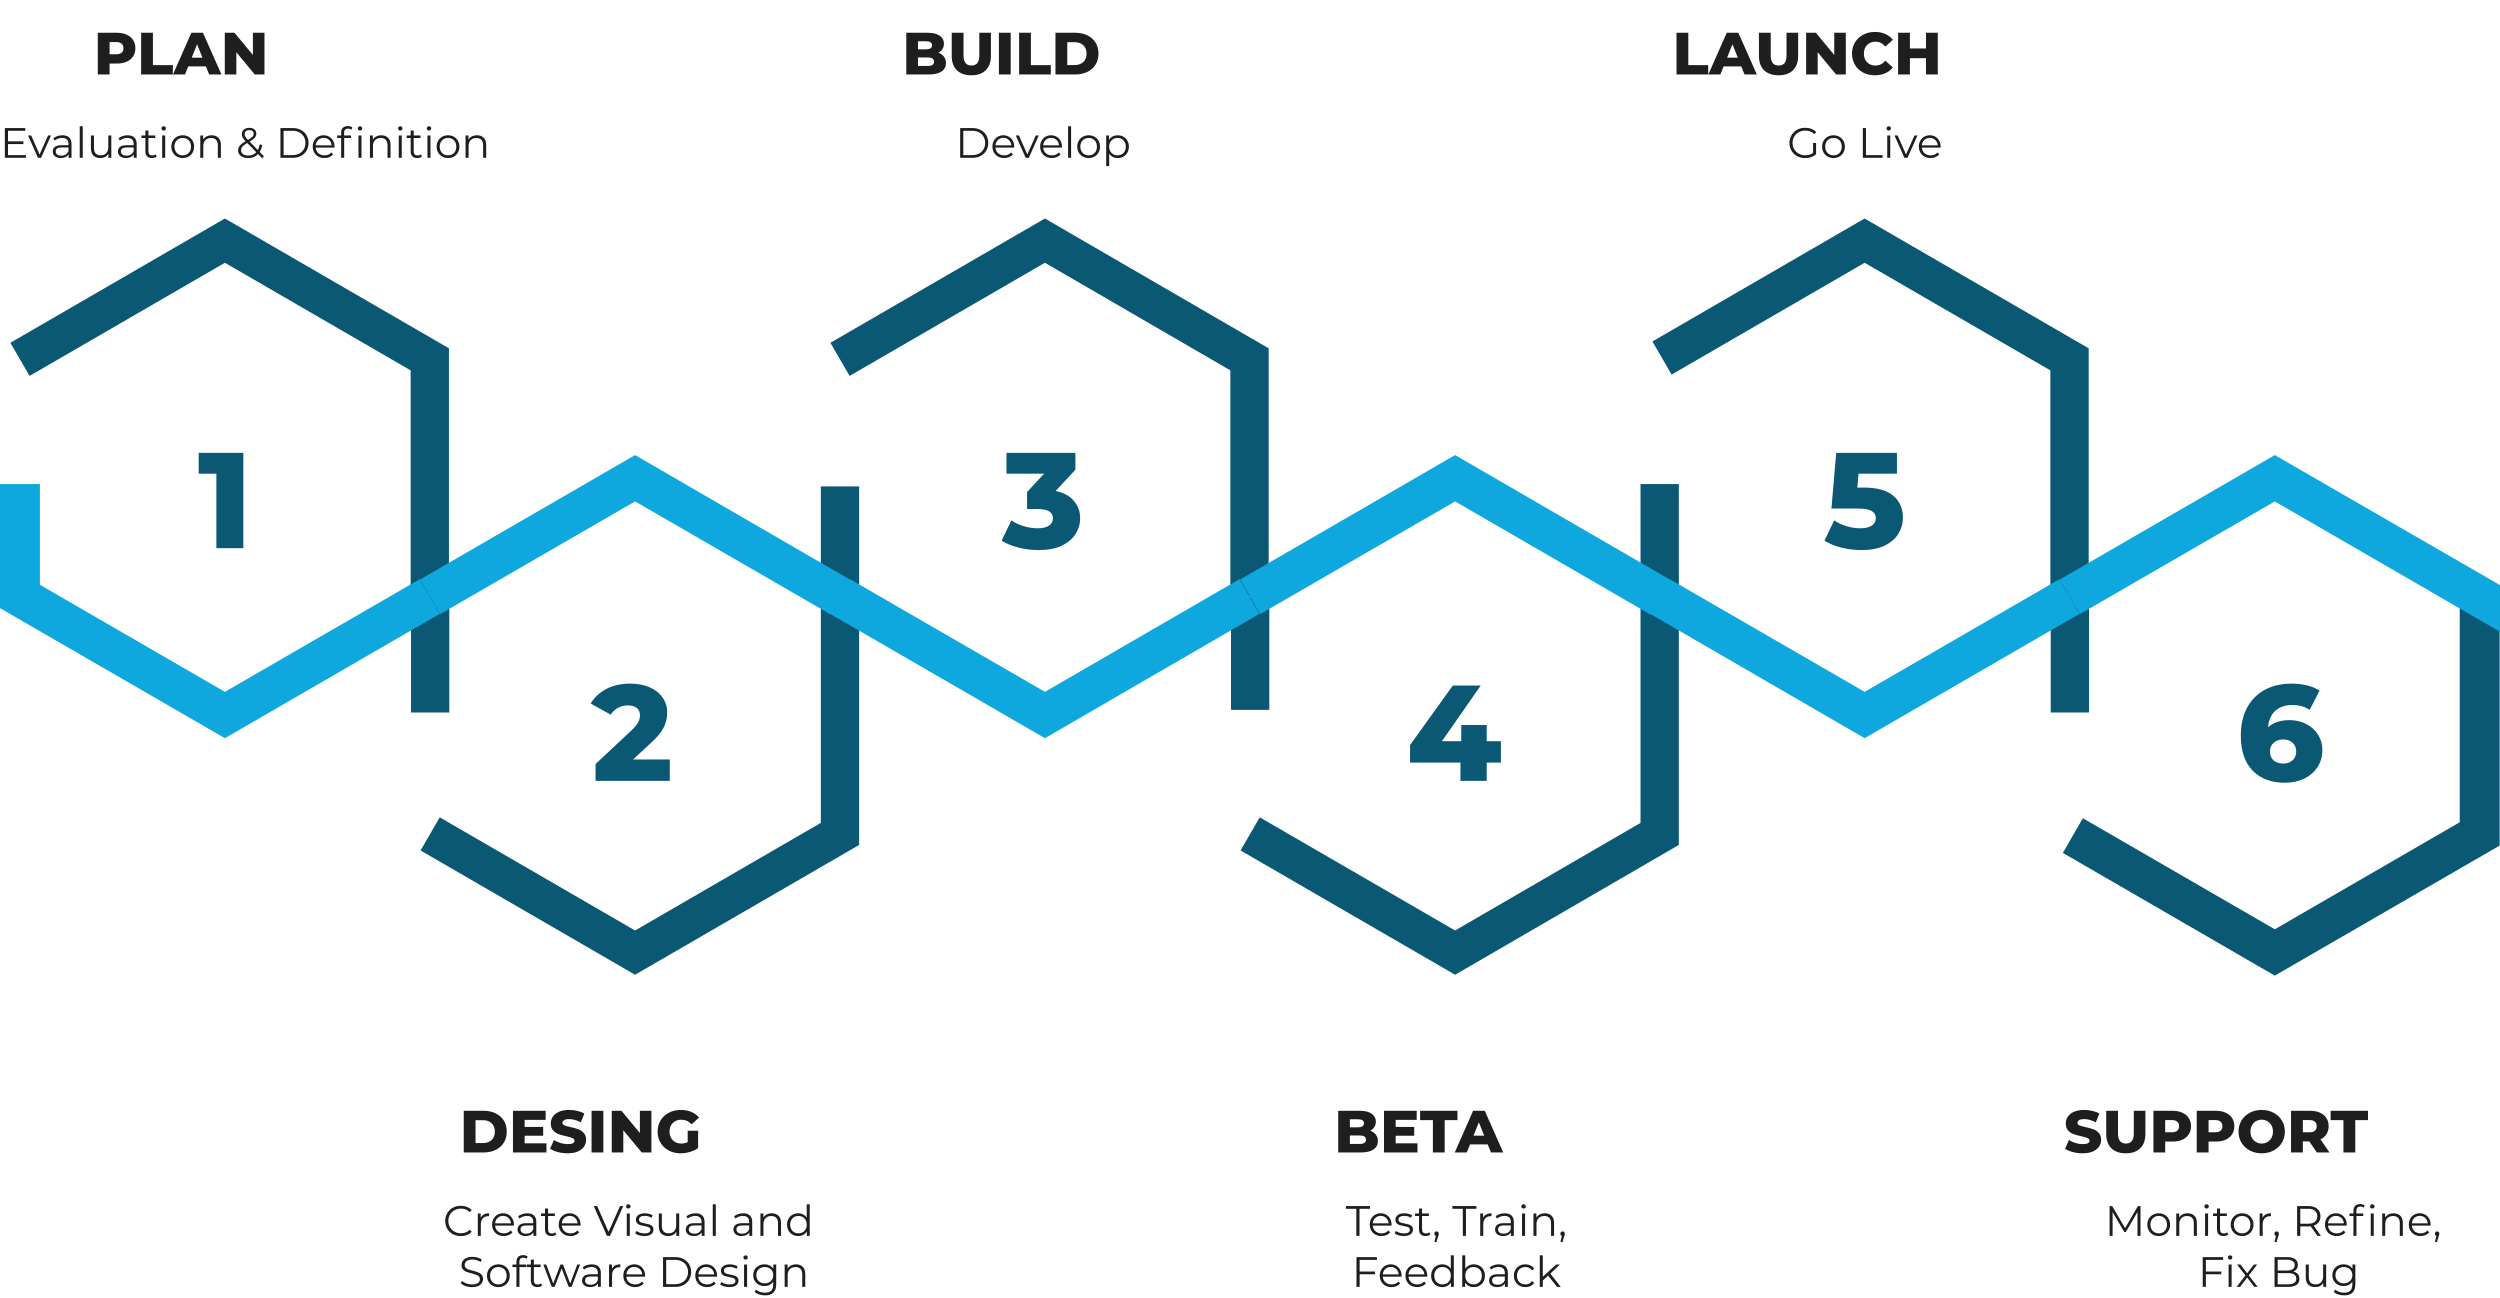 <svg width="1175" height="610" viewBox="0 0 1175 610" fill="none" xmlns="http://www.w3.org/2000/svg">
<path d="M54.92 15.4C56.693 15.4 58.233 15.699 59.54 16.296C60.847 16.875 61.855 17.715 62.564 18.816C63.273 19.899 63.628 21.177 63.628 22.652C63.628 24.127 63.273 25.405 62.564 26.488C61.855 27.571 60.847 28.411 59.54 29.008C58.233 29.587 56.693 29.876 54.92 29.876H51.504V35H45.96V15.4H54.92ZM54.584 25.508C55.723 25.508 56.581 25.265 57.16 24.78C57.739 24.276 58.028 23.567 58.028 22.652C58.028 21.737 57.739 21.028 57.16 20.524C56.581 20.02 55.723 19.768 54.584 19.768H51.504V25.508H54.584ZM66.331 15.4H71.875V30.604H81.227V35H66.331V15.4ZM96.772 31.192H88.484L86.944 35H81.288L89.94 15.4H95.4L104.08 35H98.312L96.772 31.192ZM95.148 27.104L92.628 20.832L90.108 27.104H95.148ZM124.299 15.4V35H119.735L111.083 24.556V35H105.651V15.4H110.215L118.867 25.844V15.4H124.299Z" fill="#1E1E1E"/>
<path d="M12.18 72.901V74.181H2.28V60.181H11.88V61.461H3.76V66.441H11V67.701H3.76V72.901H12.18ZM23.984 63.661L19.304 74.181H17.844L13.184 63.661H14.664L18.604 72.621L22.584 63.661H23.984ZM29.351 63.581C30.725 63.581 31.778 63.928 32.511 64.621C33.245 65.301 33.611 66.314 33.611 67.661V74.181H32.251V72.541C31.931 73.088 31.458 73.514 30.831 73.821C30.218 74.128 29.485 74.281 28.631 74.281C27.458 74.281 26.525 74.001 25.831 73.441C25.138 72.881 24.791 72.141 24.791 71.221C24.791 70.328 25.111 69.608 25.751 69.061C26.405 68.514 27.438 68.241 28.851 68.241H32.191V67.601C32.191 66.694 31.938 66.008 31.431 65.541C30.925 65.061 30.185 64.821 29.211 64.821C28.545 64.821 27.905 64.934 27.291 65.161C26.678 65.374 26.151 65.674 25.711 66.061L25.071 65.001C25.605 64.548 26.245 64.201 26.991 63.961C27.738 63.708 28.525 63.581 29.351 63.581ZM28.851 73.161C29.651 73.161 30.338 72.981 30.911 72.621C31.485 72.248 31.911 71.714 32.191 71.021V69.301H28.891C27.091 69.301 26.191 69.928 26.191 71.181C26.191 71.794 26.425 72.281 26.891 72.641C27.358 72.988 28.011 73.161 28.851 73.161ZM37.468 59.341H38.888V74.181H37.468V59.341ZM52.319 63.661V74.181H50.959V72.261C50.586 72.901 50.073 73.401 49.419 73.761C48.766 74.108 48.019 74.281 47.179 74.281C45.806 74.281 44.719 73.901 43.919 73.141C43.133 72.368 42.739 71.241 42.739 69.761V63.661H44.159V69.621C44.159 70.728 44.433 71.568 44.979 72.141C45.526 72.714 46.306 73.001 47.319 73.001C48.426 73.001 49.299 72.668 49.939 72.001C50.579 71.321 50.899 70.381 50.899 69.181V63.661H52.319ZM59.976 63.581C61.35 63.581 62.403 63.928 63.136 64.621C63.87 65.301 64.236 66.314 64.236 67.661V74.181H62.876V72.541C62.556 73.088 62.083 73.514 61.456 73.821C60.843 74.128 60.11 74.281 59.256 74.281C58.083 74.281 57.15 74.001 56.456 73.441C55.763 72.881 55.416 72.141 55.416 71.221C55.416 70.328 55.736 69.608 56.376 69.061C57.03 68.514 58.063 68.241 59.476 68.241H62.816V67.601C62.816 66.694 62.563 66.008 62.056 65.541C61.55 65.061 60.81 64.821 59.836 64.821C59.17 64.821 58.53 64.934 57.916 65.161C57.303 65.374 56.776 65.674 56.336 66.061L55.696 65.001C56.23 64.548 56.87 64.201 57.616 63.961C58.363 63.708 59.15 63.581 59.976 63.581ZM59.476 73.161C60.276 73.161 60.963 72.981 61.536 72.621C62.11 72.248 62.536 71.714 62.816 71.021V69.301H59.516C57.716 69.301 56.816 69.928 56.816 71.181C56.816 71.794 57.05 72.281 57.516 72.641C57.983 72.988 58.636 73.161 59.476 73.161ZM73.633 73.541C73.367 73.781 73.033 73.968 72.633 74.101C72.247 74.221 71.84 74.281 71.413 74.281C70.427 74.281 69.667 74.014 69.133 73.481C68.6 72.948 68.333 72.194 68.333 71.221V64.861H66.453V63.661H68.333V61.361H69.753V63.661H72.953V64.861H69.753V71.141C69.753 71.768 69.907 72.248 70.213 72.581C70.533 72.901 70.987 73.061 71.573 73.061C71.867 73.061 72.147 73.014 72.413 72.921C72.693 72.828 72.933 72.694 73.133 72.521L73.633 73.541ZM76.218 63.661H77.638V74.181H76.218V63.661ZM76.938 61.361C76.645 61.361 76.398 61.261 76.198 61.061C75.998 60.861 75.898 60.621 75.898 60.341C75.898 60.074 75.998 59.841 76.198 59.641C76.398 59.441 76.645 59.341 76.938 59.341C77.232 59.341 77.478 59.441 77.678 59.641C77.878 59.828 77.978 60.054 77.978 60.321C77.978 60.614 77.878 60.861 77.678 61.061C77.478 61.261 77.232 61.361 76.938 61.361ZM85.889 74.281C84.876 74.281 83.963 74.054 83.149 73.601C82.336 73.134 81.696 72.494 81.229 71.681C80.763 70.868 80.529 69.948 80.529 68.921C80.529 67.894 80.763 66.974 81.229 66.161C81.696 65.348 82.336 64.714 83.149 64.261C83.963 63.808 84.876 63.581 85.889 63.581C86.903 63.581 87.816 63.808 88.629 64.261C89.443 64.714 90.076 65.348 90.529 66.161C90.996 66.974 91.229 67.894 91.229 68.921C91.229 69.948 90.996 70.868 90.529 71.681C90.076 72.494 89.443 73.134 88.629 73.601C87.816 74.054 86.903 74.281 85.889 74.281ZM85.889 73.021C86.636 73.021 87.303 72.854 87.889 72.521C88.489 72.174 88.956 71.688 89.289 71.061C89.623 70.434 89.789 69.721 89.789 68.921C89.789 68.121 89.623 67.408 89.289 66.781C88.956 66.154 88.489 65.674 87.889 65.341C87.303 64.994 86.636 64.821 85.889 64.821C85.143 64.821 84.469 64.994 83.869 65.341C83.283 65.674 82.816 66.154 82.469 66.781C82.136 67.408 81.969 68.121 81.969 68.921C81.969 69.721 82.136 70.434 82.469 71.061C82.816 71.688 83.283 72.174 83.869 72.521C84.469 72.854 85.143 73.021 85.889 73.021ZM99.488 63.581C100.808 63.581 101.855 63.968 102.628 64.741C103.415 65.501 103.808 66.614 103.808 68.081V74.181H102.388V68.221C102.388 67.128 102.115 66.294 101.568 65.721C101.022 65.148 100.242 64.861 99.228 64.861C98.095 64.861 97.195 65.201 96.528 65.881C95.875 66.548 95.548 67.474 95.548 68.661V74.181H94.128V63.661H95.488V65.601C95.875 64.961 96.408 64.468 97.088 64.121C97.782 63.761 98.582 63.581 99.488 63.581ZM123.218 74.401L121.278 72.401C120.091 73.668 118.531 74.301 116.598 74.301C115.691 74.301 114.878 74.154 114.158 73.861C113.451 73.554 112.898 73.134 112.498 72.601C112.098 72.054 111.898 71.434 111.898 70.741C111.898 69.901 112.165 69.148 112.698 68.481C113.231 67.814 114.138 67.114 115.418 66.381C114.751 65.688 114.291 65.101 114.038 64.621C113.785 64.128 113.658 63.608 113.658 63.061C113.658 62.168 113.978 61.448 114.618 60.901C115.258 60.354 116.118 60.081 117.198 60.081C118.198 60.081 118.991 60.328 119.578 60.821C120.165 61.314 120.458 61.994 120.458 62.861C120.458 63.554 120.225 64.181 119.758 64.741C119.291 65.288 118.485 65.894 117.338 66.561L121.178 70.521C121.605 69.761 121.918 68.861 122.118 67.821L123.278 68.181C123.025 69.434 122.611 70.508 122.038 71.401L124.038 73.461L123.218 74.401ZM117.198 61.141C116.505 61.141 115.958 61.314 115.558 61.661C115.171 62.008 114.978 62.468 114.978 63.041C114.978 63.454 115.085 63.848 115.298 64.221C115.511 64.594 115.931 65.101 116.558 65.741C117.571 65.154 118.271 64.654 118.658 64.241C119.045 63.828 119.238 63.374 119.238 62.881C119.238 62.348 119.058 61.928 118.698 61.621C118.338 61.301 117.838 61.141 117.198 61.141ZM116.678 73.121C118.225 73.121 119.478 72.594 120.438 71.541L116.218 67.201C115.111 67.828 114.345 68.394 113.918 68.901C113.505 69.408 113.298 69.974 113.298 70.601C113.298 71.361 113.605 71.974 114.218 72.441C114.845 72.894 115.665 73.121 116.678 73.121ZM131.811 60.181H137.511C138.991 60.181 140.298 60.481 141.431 61.081C142.565 61.668 143.445 62.494 144.071 63.561C144.698 64.614 145.011 65.821 145.011 67.181C145.011 68.541 144.698 69.754 144.071 70.821C143.445 71.874 142.565 72.701 141.431 73.301C140.298 73.888 138.991 74.181 137.511 74.181H131.811V60.181ZM137.431 72.901C138.658 72.901 139.731 72.661 140.651 72.181C141.571 71.688 142.285 71.014 142.791 70.161C143.298 69.294 143.551 68.301 143.551 67.181C143.551 66.061 143.298 65.074 142.791 64.221C142.285 63.354 141.571 62.681 140.651 62.201C139.731 61.708 138.658 61.461 137.431 61.461H133.291V72.901H137.431ZM157.195 69.361H148.395C148.475 70.454 148.895 71.341 149.655 72.021C150.415 72.688 151.375 73.021 152.535 73.021C153.188 73.021 153.788 72.908 154.335 72.681C154.881 72.441 155.355 72.094 155.755 71.641L156.555 72.561C156.088 73.121 155.501 73.548 154.795 73.841C154.101 74.134 153.335 74.281 152.495 74.281C151.415 74.281 150.455 74.054 149.615 73.601C148.788 73.134 148.141 72.494 147.675 71.681C147.208 70.868 146.975 69.948 146.975 68.921C146.975 67.894 147.195 66.974 147.635 66.161C148.088 65.348 148.701 64.714 149.475 64.261C150.261 63.808 151.141 63.581 152.115 63.581C153.088 63.581 153.961 63.808 154.735 64.261C155.508 64.714 156.115 65.348 156.555 66.161C156.995 66.961 157.215 67.881 157.215 68.921L157.195 69.361ZM152.115 64.801C151.101 64.801 150.248 65.128 149.555 65.781C148.875 66.421 148.488 67.261 148.395 68.301H155.855C155.761 67.261 155.368 66.421 154.675 65.781C153.995 65.128 153.141 64.801 152.115 64.801ZM163.585 60.441C162.972 60.441 162.505 60.608 162.185 60.941C161.878 61.274 161.725 61.768 161.725 62.421V63.661H164.965V64.861H161.765V74.181H160.345V64.861H158.465V63.661H160.345V62.361C160.345 61.401 160.618 60.641 161.165 60.081C161.725 59.521 162.512 59.241 163.525 59.241C163.925 59.241 164.312 59.301 164.685 59.421C165.058 59.528 165.372 59.688 165.625 59.901L165.145 60.961C164.732 60.614 164.212 60.441 163.585 60.441ZM168.485 63.661H169.905V74.181H168.485V63.661ZM169.205 61.361C168.912 61.361 168.665 61.261 168.465 61.061C168.265 60.861 168.165 60.621 168.165 60.341C168.165 60.074 168.265 59.841 168.465 59.641C168.665 59.441 168.912 59.341 169.205 59.341C169.498 59.341 169.745 59.441 169.945 59.641C170.145 59.828 170.245 60.054 170.245 60.321C170.245 60.614 170.145 60.861 169.945 61.061C169.745 61.261 169.498 61.361 169.205 61.361ZM179.235 63.581C180.555 63.581 181.601 63.968 182.375 64.741C183.161 65.501 183.555 66.614 183.555 68.081V74.181H182.135V68.221C182.135 67.128 181.861 66.294 181.315 65.721C180.768 65.148 179.988 64.861 178.975 64.861C177.841 64.861 176.941 65.201 176.275 65.881C175.621 66.548 175.295 67.474 175.295 68.661V74.181H173.875V63.661H175.235V65.601C175.621 64.961 176.155 64.468 176.835 64.121C177.528 63.761 178.328 63.581 179.235 63.581ZM187.41 63.661H188.83V74.181H187.41V63.661ZM188.13 61.361C187.836 61.361 187.59 61.261 187.39 61.061C187.19 60.861 187.09 60.621 187.09 60.341C187.09 60.074 187.19 59.841 187.39 59.641C187.59 59.441 187.836 59.341 188.13 59.341C188.423 59.341 188.67 59.441 188.87 59.641C189.07 59.828 189.17 60.054 189.17 60.321C189.17 60.614 189.07 60.861 188.87 61.061C188.67 61.261 188.423 61.361 188.13 61.361ZM198.321 73.541C198.054 73.781 197.721 73.968 197.321 74.101C196.934 74.221 196.527 74.281 196.101 74.281C195.114 74.281 194.354 74.014 193.821 73.481C193.287 72.948 193.021 72.194 193.021 71.221V64.861H191.141V63.661H193.021V61.361H194.441V63.661H197.641V64.861H194.441V71.141C194.441 71.768 194.594 72.248 194.901 72.581C195.221 72.901 195.674 73.061 196.261 73.061C196.554 73.061 196.834 73.014 197.101 72.921C197.381 72.828 197.621 72.694 197.821 72.521L198.321 73.541ZM200.906 63.661H202.326V74.181H200.906V63.661ZM201.626 61.361C201.332 61.361 201.086 61.261 200.886 61.061C200.686 60.861 200.586 60.621 200.586 60.341C200.586 60.074 200.686 59.841 200.886 59.641C201.086 59.441 201.332 59.341 201.626 59.341C201.919 59.341 202.166 59.441 202.366 59.641C202.566 59.828 202.666 60.054 202.666 60.321C202.666 60.614 202.566 60.861 202.366 61.061C202.166 61.261 201.919 61.361 201.626 61.361ZM210.577 74.281C209.564 74.281 208.65 74.054 207.837 73.601C207.024 73.134 206.384 72.494 205.917 71.681C205.45 70.868 205.217 69.948 205.217 68.921C205.217 67.894 205.45 66.974 205.917 66.161C206.384 65.348 207.024 64.714 207.837 64.261C208.65 63.808 209.564 63.581 210.577 63.581C211.59 63.581 212.504 63.808 213.317 64.261C214.13 64.714 214.764 65.348 215.217 66.161C215.684 66.974 215.917 67.894 215.917 68.921C215.917 69.948 215.684 70.868 215.217 71.681C214.764 72.494 214.13 73.134 213.317 73.601C212.504 74.054 211.59 74.281 210.577 74.281ZM210.577 73.021C211.324 73.021 211.99 72.854 212.577 72.521C213.177 72.174 213.644 71.688 213.977 71.061C214.31 70.434 214.477 69.721 214.477 68.921C214.477 68.121 214.31 67.408 213.977 66.781C213.644 66.154 213.177 65.674 212.577 65.341C211.99 64.994 211.324 64.821 210.577 64.821C209.83 64.821 209.157 64.994 208.557 65.341C207.97 65.674 207.504 66.154 207.157 66.781C206.824 67.408 206.657 68.121 206.657 68.921C206.657 69.721 206.824 70.434 207.157 71.061C207.504 71.688 207.97 72.174 208.557 72.521C209.157 72.854 209.83 73.021 210.577 73.021ZM224.176 63.581C225.496 63.581 226.543 63.968 227.316 64.741C228.103 65.501 228.496 66.614 228.496 68.081V74.181H227.076V68.221C227.076 67.128 226.803 66.294 226.256 65.721C225.709 65.148 224.929 64.861 223.916 64.861C222.783 64.861 221.883 65.201 221.216 65.881C220.563 66.548 220.236 67.474 220.236 68.661V74.181H218.816V63.661H220.176V65.601C220.563 64.961 221.096 64.468 221.776 64.121C222.469 63.761 223.269 63.581 224.176 63.581Z" fill="#1E1E1E"/>
<path d="M451.28 60.181H456.98C458.46 60.181 459.767 60.481 460.9 61.081C462.033 61.668 462.913 62.494 463.54 63.561C464.167 64.614 464.48 65.821 464.48 67.181C464.48 68.541 464.167 69.754 463.54 70.821C462.913 71.874 462.033 72.701 460.9 73.301C459.767 73.888 458.46 74.181 456.98 74.181H451.28V60.181ZM456.9 72.901C458.127 72.901 459.2 72.661 460.12 72.181C461.04 71.688 461.753 71.014 462.26 70.161C462.767 69.294 463.02 68.301 463.02 67.181C463.02 66.061 462.767 65.074 462.26 64.221C461.753 63.354 461.04 62.681 460.12 62.201C459.2 61.708 458.127 61.461 456.9 61.461H452.76V72.901H456.9ZM476.663 69.361H467.863C467.943 70.454 468.363 71.341 469.123 72.021C469.883 72.688 470.843 73.021 472.003 73.021C472.657 73.021 473.257 72.908 473.803 72.681C474.35 72.441 474.823 72.094 475.223 71.641L476.023 72.561C475.557 73.121 474.97 73.548 474.263 73.841C473.57 74.134 472.803 74.281 471.963 74.281C470.883 74.281 469.923 74.054 469.083 73.601C468.257 73.134 467.61 72.494 467.143 71.681C466.677 70.868 466.443 69.948 466.443 68.921C466.443 67.894 466.663 66.974 467.103 66.161C467.557 65.348 468.17 64.714 468.943 64.261C469.73 63.808 470.61 63.581 471.583 63.581C472.557 63.581 473.43 63.808 474.203 64.261C474.977 64.714 475.583 65.348 476.023 66.161C476.463 66.961 476.683 67.881 476.683 68.921L476.663 69.361ZM471.583 64.801C470.57 64.801 469.717 65.128 469.023 65.781C468.343 66.421 467.957 67.261 467.863 68.301H475.323C475.23 67.261 474.837 66.421 474.143 65.781C473.463 65.128 472.61 64.801 471.583 64.801ZM488.218 63.661L483.538 74.181H482.078L477.418 63.661H478.898L482.838 72.621L486.818 63.661H488.218ZM499.085 69.361H490.285C490.365 70.454 490.785 71.341 491.545 72.021C492.305 72.688 493.265 73.021 494.425 73.021C495.079 73.021 495.679 72.908 496.225 72.681C496.772 72.441 497.245 72.094 497.645 71.641L498.445 72.561C497.979 73.121 497.392 73.548 496.685 73.841C495.992 74.134 495.225 74.281 494.385 74.281C493.305 74.281 492.345 74.054 491.505 73.601C490.679 73.134 490.032 72.494 489.565 71.681C489.099 70.868 488.865 69.948 488.865 68.921C488.865 67.894 489.085 66.974 489.525 66.161C489.979 65.348 490.592 64.714 491.365 64.261C492.152 63.808 493.032 63.581 494.005 63.581C494.979 63.581 495.852 63.808 496.625 64.261C497.399 64.714 498.005 65.348 498.445 66.161C498.885 66.961 499.105 67.881 499.105 68.921L499.085 69.361ZM494.005 64.801C492.992 64.801 492.139 65.128 491.445 65.781C490.765 66.421 490.379 67.261 490.285 68.301H497.745C497.652 67.261 497.259 66.421 496.565 65.781C495.885 65.128 495.032 64.801 494.005 64.801ZM501.996 59.341H503.416V74.181H501.996V59.341ZM511.667 74.281C510.653 74.281 509.74 74.054 508.927 73.601C508.113 73.134 507.473 72.494 507.007 71.681C506.54 70.868 506.307 69.948 506.307 68.921C506.307 67.894 506.54 66.974 507.007 66.161C507.473 65.348 508.113 64.714 508.927 64.261C509.74 63.808 510.653 63.581 511.667 63.581C512.68 63.581 513.593 63.808 514.407 64.261C515.22 64.714 515.853 65.348 516.307 66.161C516.773 66.974 517.007 67.894 517.007 68.921C517.007 69.948 516.773 70.868 516.307 71.681C515.853 72.494 515.22 73.134 514.407 73.601C513.593 74.054 512.68 74.281 511.667 74.281ZM511.667 73.021C512.413 73.021 513.08 72.854 513.667 72.521C514.267 72.174 514.733 71.688 515.067 71.061C515.4 70.434 515.567 69.721 515.567 68.921C515.567 68.121 515.4 67.408 515.067 66.781C514.733 66.154 514.267 65.674 513.667 65.341C513.08 64.994 512.413 64.821 511.667 64.821C510.92 64.821 510.247 64.994 509.647 65.341C509.06 65.674 508.593 66.154 508.247 66.781C507.913 67.408 507.747 68.121 507.747 68.921C507.747 69.721 507.913 70.434 508.247 71.061C508.593 71.688 509.06 72.174 509.647 72.521C510.247 72.854 510.92 73.021 511.667 73.021ZM525.326 63.581C526.312 63.581 527.206 63.808 528.006 64.261C528.806 64.701 529.432 65.328 529.886 66.141C530.339 66.954 530.566 67.881 530.566 68.921C530.566 69.974 530.339 70.908 529.886 71.721C529.432 72.534 528.806 73.168 528.006 73.621C527.219 74.061 526.326 74.281 525.326 74.281C524.472 74.281 523.699 74.108 523.006 73.761C522.326 73.401 521.766 72.881 521.326 72.201V78.061H519.906V63.661H521.266V65.741C521.692 65.048 522.252 64.514 522.946 64.141C523.652 63.768 524.446 63.581 525.326 63.581ZM525.226 73.021C525.959 73.021 526.626 72.854 527.226 72.521C527.826 72.174 528.292 71.688 528.626 71.061C528.972 70.434 529.146 69.721 529.146 68.921C529.146 68.121 528.972 67.414 528.626 66.801C528.292 66.174 527.826 65.688 527.226 65.341C526.626 64.994 525.959 64.821 525.226 64.821C524.479 64.821 523.806 64.994 523.206 65.341C522.619 65.688 522.152 66.174 521.806 66.801C521.472 67.414 521.306 68.121 521.306 68.921C521.306 69.721 521.472 70.434 521.806 71.061C522.152 71.688 522.619 72.174 523.206 72.521C523.806 72.854 524.479 73.021 525.226 73.021Z" fill="#1E1E1E"/>
<path d="M852.14 67.181H853.56V72.521C852.907 73.094 852.133 73.534 851.24 73.841C850.347 74.148 849.407 74.301 848.42 74.301C847.02 74.301 845.76 73.994 844.64 73.381C843.52 72.768 842.64 71.921 842 70.841C841.36 69.748 841.04 68.528 841.04 67.181C841.04 65.834 841.36 64.621 842 63.541C842.64 62.448 843.52 61.594 844.64 60.981C845.76 60.368 847.027 60.061 848.44 60.061C849.507 60.061 850.487 60.234 851.38 60.581C852.273 60.914 853.027 61.414 853.64 62.081L852.72 63.021C851.613 61.928 850.207 61.381 848.5 61.381C847.367 61.381 846.34 61.634 845.42 62.141C844.513 62.634 843.8 63.328 843.28 64.221C842.76 65.101 842.5 66.088 842.5 67.181C842.5 68.274 842.76 69.261 843.28 70.141C843.8 71.021 844.513 71.714 845.42 72.221C846.327 72.728 847.347 72.981 848.48 72.981C849.92 72.981 851.14 72.621 852.14 71.901V67.181ZM861.749 74.281C860.735 74.281 859.822 74.054 859.009 73.601C858.195 73.134 857.555 72.494 857.089 71.681C856.622 70.868 856.389 69.948 856.389 68.921C856.389 67.894 856.622 66.974 857.089 66.161C857.555 65.348 858.195 64.714 859.009 64.261C859.822 63.808 860.735 63.581 861.749 63.581C862.762 63.581 863.675 63.808 864.489 64.261C865.302 64.714 865.935 65.348 866.389 66.161C866.855 66.974 867.089 67.894 867.089 68.921C867.089 69.948 866.855 70.868 866.389 71.681C865.935 72.494 865.302 73.134 864.489 73.601C863.675 74.054 862.762 74.281 861.749 74.281ZM861.749 73.021C862.495 73.021 863.162 72.854 863.749 72.521C864.349 72.174 864.815 71.688 865.149 71.061C865.482 70.434 865.649 69.721 865.649 68.921C865.649 68.121 865.482 67.408 865.149 66.781C864.815 66.154 864.349 65.674 863.749 65.341C863.162 64.994 862.495 64.821 861.749 64.821C861.002 64.821 860.329 64.994 859.729 65.341C859.142 65.674 858.675 66.154 858.329 66.781C857.995 67.408 857.829 68.121 857.829 68.921C857.829 69.721 857.995 70.434 858.329 71.061C858.675 71.688 859.142 72.174 859.729 72.521C860.329 72.854 861.002 73.021 861.749 73.021ZM875.522 60.181H877.002V72.901H884.842V74.181H875.522V60.181ZM887 63.661H888.42V74.181H887V63.661ZM887.72 61.361C887.426 61.361 887.18 61.261 886.98 61.061C886.78 60.861 886.68 60.621 886.68 60.341C886.68 60.074 886.78 59.841 886.98 59.641C887.18 59.441 887.426 59.341 887.72 59.341C888.013 59.341 888.26 59.441 888.46 59.641C888.66 59.828 888.76 60.054 888.76 60.321C888.76 60.614 888.66 60.861 888.46 61.061C888.26 61.261 888.013 61.361 887.72 61.361ZM901.211 63.661L896.531 74.181H895.071L890.411 63.661H891.891L895.831 72.621L899.811 63.661H901.211ZM912.078 69.361H903.278C903.358 70.454 903.778 71.341 904.538 72.021C905.298 72.688 906.258 73.021 907.418 73.021C908.071 73.021 908.671 72.908 909.218 72.681C909.764 72.441 910.238 72.094 910.638 71.641L911.438 72.561C910.971 73.121 910.384 73.548 909.678 73.841C908.984 74.134 908.218 74.281 907.378 74.281C906.298 74.281 905.338 74.054 904.498 73.601C903.671 73.134 903.024 72.494 902.558 71.681C902.091 70.868 901.858 69.948 901.858 68.921C901.858 67.894 902.078 66.974 902.518 66.161C902.971 65.348 903.584 64.714 904.358 64.261C905.144 63.808 906.024 63.581 906.998 63.581C907.971 63.581 908.844 63.808 909.618 64.261C910.391 64.714 910.998 65.348 911.438 66.161C911.878 66.961 912.098 67.881 912.098 68.921L912.078 69.361ZM906.998 64.801C905.984 64.801 905.131 65.128 904.438 65.781C903.758 66.421 903.371 67.261 903.278 68.301H910.738C910.644 67.261 910.251 66.421 909.558 65.781C908.878 65.128 908.024 64.801 906.998 64.801Z" fill="#1E1E1E"/>
<path d="M216.575 580.962C215.188 580.962 213.935 580.656 212.815 580.042C211.708 579.429 210.835 578.582 210.195 577.502C209.568 576.409 209.255 575.189 209.255 573.842C209.255 572.496 209.568 571.282 210.195 570.202C210.835 569.109 211.715 568.256 212.835 567.642C213.955 567.029 215.208 566.722 216.595 566.722C217.635 566.722 218.595 566.896 219.475 567.242C220.355 567.589 221.102 568.096 221.715 568.762L220.775 569.702C219.682 568.596 218.302 568.042 216.635 568.042C215.528 568.042 214.522 568.296 213.615 568.802C212.708 569.309 211.995 570.002 211.475 570.882C210.968 571.762 210.715 572.749 210.715 573.842C210.715 574.936 210.968 575.922 211.475 576.802C211.995 577.682 212.708 578.376 213.615 578.882C214.522 579.389 215.528 579.642 216.635 579.642C218.315 579.642 219.695 579.082 220.775 577.962L221.715 578.902C221.102 579.569 220.348 580.082 219.455 580.442C218.575 580.789 217.615 580.962 216.575 580.962ZM225.93 572.382C226.263 571.676 226.757 571.142 227.41 570.782C228.077 570.422 228.897 570.242 229.87 570.242V571.622L229.53 571.602C228.423 571.602 227.557 571.942 226.93 572.622C226.303 573.302 225.99 574.256 225.99 575.482V580.842H224.57V570.322H225.93V572.382ZM241.503 576.022H232.703C232.783 577.116 233.203 578.002 233.963 578.682C234.723 579.349 235.683 579.682 236.843 579.682C237.497 579.682 238.097 579.569 238.643 579.342C239.19 579.102 239.663 578.756 240.063 578.302L240.863 579.222C240.397 579.782 239.81 580.209 239.103 580.502C238.41 580.796 237.643 580.942 236.803 580.942C235.723 580.942 234.763 580.716 233.923 580.262C233.097 579.796 232.45 579.156 231.983 578.342C231.517 577.529 231.283 576.609 231.283 575.582C231.283 574.556 231.503 573.636 231.943 572.822C232.397 572.009 233.01 571.376 233.783 570.922C234.57 570.469 235.45 570.242 236.423 570.242C237.397 570.242 238.27 570.469 239.043 570.922C239.817 571.376 240.423 572.009 240.863 572.822C241.303 573.622 241.523 574.542 241.523 575.582L241.503 576.022ZM236.423 571.462C235.41 571.462 234.557 571.789 233.863 572.442C233.183 573.082 232.797 573.922 232.703 574.962H240.163C240.07 573.922 239.677 573.082 238.983 572.442C238.303 571.789 237.45 571.462 236.423 571.462ZM247.801 570.242C249.174 570.242 250.227 570.589 250.961 571.282C251.694 571.962 252.061 572.976 252.061 574.322V580.842H250.701V579.202C250.381 579.749 249.907 580.176 249.281 580.482C248.667 580.789 247.934 580.942 247.081 580.942C245.907 580.942 244.974 580.662 244.281 580.102C243.587 579.542 243.241 578.802 243.241 577.882C243.241 576.989 243.561 576.269 244.201 575.722C244.854 575.176 245.887 574.902 247.301 574.902H250.641V574.262C250.641 573.356 250.387 572.669 249.881 572.202C249.374 571.722 248.634 571.482 247.661 571.482C246.994 571.482 246.354 571.596 245.741 571.822C245.127 572.036 244.601 572.336 244.161 572.722L243.521 571.662C244.054 571.209 244.694 570.862 245.441 570.622C246.187 570.369 246.974 570.242 247.801 570.242ZM247.301 579.822C248.101 579.822 248.787 579.642 249.361 579.282C249.934 578.909 250.361 578.376 250.641 577.682V575.962H247.341C245.541 575.962 244.641 576.589 244.641 577.842C244.641 578.456 244.874 578.942 245.341 579.302C245.807 579.649 246.461 579.822 247.301 579.822ZM261.458 580.202C261.191 580.442 260.858 580.629 260.458 580.762C260.071 580.882 259.664 580.942 259.238 580.942C258.251 580.942 257.491 580.676 256.958 580.142C256.424 579.609 256.158 578.856 256.158 577.882V571.522H254.278V570.322H256.158V568.022H257.578V570.322H260.778V571.522H257.578V577.802C257.578 578.429 257.731 578.909 258.038 579.242C258.358 579.562 258.811 579.722 259.398 579.722C259.691 579.722 259.971 579.676 260.238 579.582C260.518 579.489 260.758 579.356 260.958 579.182L261.458 580.202ZM272.831 576.022H264.031C264.111 577.116 264.531 578.002 265.291 578.682C266.051 579.349 267.011 579.682 268.171 579.682C268.825 579.682 269.425 579.569 269.971 579.342C270.518 579.102 270.991 578.756 271.391 578.302L272.191 579.222C271.725 579.782 271.138 580.209 270.431 580.502C269.738 580.796 268.971 580.942 268.131 580.942C267.051 580.942 266.091 580.716 265.251 580.262C264.425 579.796 263.778 579.156 263.311 578.342C262.845 577.529 262.611 576.609 262.611 575.582C262.611 574.556 262.831 573.636 263.271 572.822C263.725 572.009 264.338 571.376 265.111 570.922C265.898 570.469 266.778 570.242 267.751 570.242C268.725 570.242 269.598 570.469 270.371 570.922C271.145 571.376 271.751 572.009 272.191 572.822C272.631 573.622 272.851 574.542 272.851 575.582L272.831 576.022ZM267.751 571.462C266.738 571.462 265.885 571.789 265.191 572.442C264.511 573.082 264.125 573.922 264.031 574.962H271.491C271.398 573.922 271.005 573.082 270.311 572.442C269.631 571.789 268.778 571.462 267.751 571.462ZM292.916 566.842L286.716 580.842H285.256L279.056 566.842H280.656L286.016 579.002L291.416 566.842H292.916ZM294.589 570.322H296.009V580.842H294.589V570.322ZM295.309 568.022C295.016 568.022 294.769 567.922 294.569 567.722C294.369 567.522 294.269 567.282 294.269 567.002C294.269 566.736 294.369 566.502 294.569 566.302C294.769 566.102 295.016 566.002 295.309 566.002C295.603 566.002 295.849 566.102 296.049 566.302C296.249 566.489 296.349 566.716 296.349 566.982C296.349 567.276 296.249 567.522 296.049 567.722C295.849 567.922 295.603 568.022 295.309 568.022ZM302.78 580.942C301.927 580.942 301.107 580.822 300.32 580.582C299.547 580.329 298.94 580.016 298.5 579.642L299.14 578.522C299.58 578.869 300.134 579.156 300.8 579.382C301.467 579.596 302.16 579.702 302.88 579.702C303.84 579.702 304.547 579.556 305 579.262C305.467 578.956 305.7 578.529 305.7 577.982C305.7 577.596 305.574 577.296 305.32 577.082C305.067 576.856 304.747 576.689 304.36 576.582C303.974 576.462 303.46 576.349 302.82 576.242C301.967 576.082 301.28 575.922 300.76 575.762C300.24 575.589 299.794 575.302 299.42 574.902C299.06 574.502 298.88 573.949 298.88 573.242C298.88 572.362 299.247 571.642 299.98 571.082C300.714 570.522 301.734 570.242 303.04 570.242C303.72 570.242 304.4 570.336 305.08 570.522C305.76 570.696 306.32 570.929 306.76 571.222L306.14 572.362C305.274 571.762 304.24 571.462 303.04 571.462C302.134 571.462 301.447 571.622 300.98 571.942C300.527 572.262 300.3 572.682 300.3 573.202C300.3 573.602 300.427 573.922 300.68 574.162C300.947 574.402 301.274 574.582 301.66 574.702C302.047 574.809 302.58 574.922 303.26 575.042C304.1 575.202 304.774 575.362 305.28 575.522C305.787 575.682 306.22 575.956 306.58 576.342C306.94 576.729 307.12 577.262 307.12 577.942C307.12 578.862 306.734 579.596 305.96 580.142C305.2 580.676 304.14 580.942 302.78 580.942ZM319.226 570.322V580.842H317.866V578.922C317.492 579.562 316.979 580.062 316.326 580.422C315.672 580.769 314.926 580.942 314.086 580.942C312.712 580.942 311.626 580.562 310.826 579.802C310.039 579.029 309.646 577.902 309.646 576.422V570.322H311.066V576.282C311.066 577.389 311.339 578.229 311.886 578.802C312.432 579.376 313.212 579.662 314.226 579.662C315.332 579.662 316.206 579.329 316.846 578.662C317.486 577.982 317.806 577.042 317.806 575.842V570.322H319.226ZM326.883 570.242C328.256 570.242 329.309 570.589 330.043 571.282C330.776 571.962 331.143 572.976 331.143 574.322V580.842H329.783V579.202C329.463 579.749 328.989 580.176 328.363 580.482C327.749 580.789 327.016 580.942 326.163 580.942C324.989 580.942 324.056 580.662 323.363 580.102C322.669 579.542 322.323 578.802 322.323 577.882C322.323 576.989 322.643 576.269 323.283 575.722C323.936 575.176 324.969 574.902 326.383 574.902H329.723V574.262C329.723 573.356 329.469 572.669 328.963 572.202C328.456 571.722 327.716 571.482 326.743 571.482C326.076 571.482 325.436 571.596 324.823 571.822C324.209 572.036 323.683 572.336 323.243 572.722L322.603 571.662C323.136 571.209 323.776 570.862 324.523 570.622C325.269 570.369 326.056 570.242 326.883 570.242ZM326.383 579.822C327.183 579.822 327.869 579.642 328.443 579.282C329.016 578.909 329.443 578.376 329.723 577.682V575.962H326.423C324.623 575.962 323.723 576.589 323.723 577.842C323.723 578.456 323.956 578.942 324.423 579.302C324.889 579.649 325.543 579.822 326.383 579.822ZM335 566.002H336.42V580.842H335V566.002ZM349.285 570.242C350.658 570.242 351.712 570.589 352.445 571.282C353.178 571.962 353.545 572.976 353.545 574.322V580.842H352.185V579.202C351.865 579.749 351.392 580.176 350.765 580.482C350.152 580.789 349.418 580.942 348.565 580.942C347.392 580.942 346.458 580.662 345.765 580.102C345.072 579.542 344.725 578.802 344.725 577.882C344.725 576.989 345.045 576.269 345.685 575.722C346.338 575.176 347.372 574.902 348.785 574.902H352.125V574.262C352.125 573.356 351.872 572.669 351.365 572.202C350.858 571.722 350.118 571.482 349.145 571.482C348.478 571.482 347.838 571.596 347.225 571.822C346.612 572.036 346.085 572.336 345.645 572.722L345.005 571.662C345.538 571.209 346.178 570.862 346.925 570.622C347.672 570.369 348.458 570.242 349.285 570.242ZM348.785 579.822C349.585 579.822 350.272 579.642 350.845 579.282C351.418 578.909 351.845 578.376 352.125 577.682V575.962H348.825C347.025 575.962 346.125 576.589 346.125 577.842C346.125 578.456 346.358 578.942 346.825 579.302C347.292 579.649 347.945 579.822 348.785 579.822ZM362.762 570.242C364.082 570.242 365.129 570.629 365.902 571.402C366.689 572.162 367.082 573.276 367.082 574.742V580.842H365.662V574.882C365.662 573.789 365.389 572.956 364.842 572.382C364.295 571.809 363.515 571.522 362.502 571.522C361.369 571.522 360.469 571.862 359.802 572.542C359.149 573.209 358.822 574.136 358.822 575.322V580.842H357.402V570.322H358.762V572.262C359.149 571.622 359.682 571.129 360.362 570.782C361.055 570.422 361.855 570.242 362.762 570.242ZM380.576 566.002V580.842H379.216V578.762C378.789 579.469 378.223 580.009 377.516 580.382C376.823 580.756 376.036 580.942 375.156 580.942C374.169 580.942 373.276 580.716 372.476 580.262C371.676 579.809 371.049 579.176 370.596 578.362C370.143 577.549 369.916 576.622 369.916 575.582C369.916 574.542 370.143 573.616 370.596 572.802C371.049 571.989 371.676 571.362 372.476 570.922C373.276 570.469 374.169 570.242 375.156 570.242C376.009 570.242 376.776 570.422 377.456 570.782C378.149 571.129 378.716 571.642 379.156 572.322V566.002H380.576ZM375.276 579.682C376.009 579.682 376.669 579.516 377.256 579.182C377.856 578.836 378.323 578.349 378.656 577.722C379.003 577.096 379.176 576.382 379.176 575.582C379.176 574.782 379.003 574.069 378.656 573.442C378.323 572.816 377.856 572.336 377.256 572.002C376.669 571.656 376.009 571.482 375.276 571.482C374.529 571.482 373.856 571.656 373.256 572.002C372.669 572.336 372.203 572.816 371.856 573.442C371.523 574.069 371.356 574.782 371.356 575.582C371.356 576.382 371.523 577.096 371.856 577.722C372.203 578.349 372.669 578.836 373.256 579.182C373.856 579.516 374.529 579.682 375.276 579.682ZM221.796 604.962C220.756 604.962 219.756 604.796 218.796 604.462C217.85 604.129 217.116 603.689 216.596 603.142L217.176 602.002C217.683 602.509 218.356 602.922 219.196 603.242C220.036 603.549 220.903 603.702 221.796 603.702C223.05 603.702 223.99 603.476 224.616 603.022C225.243 602.556 225.556 601.956 225.556 601.222C225.556 600.662 225.383 600.216 225.036 599.882C224.703 599.549 224.29 599.296 223.796 599.122C223.303 598.936 222.616 598.736 221.736 598.522C220.683 598.256 219.843 598.002 219.216 597.762C218.59 597.509 218.05 597.129 217.596 596.622C217.156 596.116 216.936 595.429 216.936 594.562C216.936 593.856 217.123 593.216 217.496 592.642C217.87 592.056 218.443 591.589 219.216 591.242C219.99 590.896 220.95 590.722 222.096 590.722C222.896 590.722 223.676 590.836 224.436 591.062C225.21 591.276 225.876 591.576 226.436 591.962L225.936 593.142C225.35 592.756 224.723 592.469 224.056 592.282C223.39 592.082 222.736 591.982 222.096 591.982C220.87 591.982 219.943 592.222 219.316 592.702C218.703 593.169 218.396 593.776 218.396 594.522C218.396 595.082 218.563 595.536 218.896 595.882C219.243 596.216 219.67 596.476 220.176 596.662C220.696 596.836 221.39 597.029 222.256 597.242C223.283 597.496 224.11 597.749 224.736 598.002C225.376 598.242 225.916 598.616 226.356 599.122C226.796 599.616 227.016 600.289 227.016 601.142C227.016 601.849 226.823 602.496 226.436 603.082C226.063 603.656 225.483 604.116 224.696 604.462C223.91 604.796 222.943 604.962 221.796 604.962ZM234.241 604.942C233.228 604.942 232.314 604.716 231.501 604.262C230.688 603.796 230.048 603.156 229.581 602.342C229.114 601.529 228.881 600.609 228.881 599.582C228.881 598.556 229.114 597.636 229.581 596.822C230.048 596.009 230.688 595.376 231.501 594.922C232.314 594.469 233.228 594.242 234.241 594.242C235.254 594.242 236.168 594.469 236.981 594.922C237.794 595.376 238.428 596.009 238.881 596.822C239.348 597.636 239.581 598.556 239.581 599.582C239.581 600.609 239.348 601.529 238.881 602.342C238.428 603.156 237.794 603.796 236.981 604.262C236.168 604.716 235.254 604.942 234.241 604.942ZM234.241 603.682C234.988 603.682 235.654 603.516 236.241 603.182C236.841 602.836 237.308 602.349 237.641 601.722C237.974 601.096 238.141 600.382 238.141 599.582C238.141 598.782 237.974 598.069 237.641 597.442C237.308 596.816 236.841 596.336 236.241 596.002C235.654 595.656 234.988 595.482 234.241 595.482C233.494 595.482 232.821 595.656 232.221 596.002C231.634 596.336 231.168 596.816 230.821 597.442C230.488 598.069 230.321 598.782 230.321 599.582C230.321 600.382 230.488 601.096 230.821 601.722C231.168 602.349 231.634 602.836 232.221 603.182C232.821 603.516 233.494 603.682 234.241 603.682ZM245.96 591.102C245.347 591.102 244.88 591.269 244.56 591.602C244.253 591.936 244.1 592.429 244.1 593.082V594.322H247.34V595.522H244.14V604.842H242.72V595.522H240.84V594.322H242.72V593.022C242.72 592.062 242.993 591.302 243.54 590.742C244.1 590.182 244.887 589.902 245.9 589.902C246.3 589.902 246.687 589.962 247.06 590.082C247.433 590.189 247.747 590.349 248 590.562L247.52 591.622C247.107 591.276 246.587 591.102 245.96 591.102ZM254.797 604.202C254.531 604.442 254.197 604.629 253.797 604.762C253.411 604.882 253.004 604.942 252.577 604.942C251.591 604.942 250.831 604.676 250.297 604.142C249.764 603.609 249.497 602.856 249.497 601.882V595.522H247.617V594.322H249.497V592.022H250.917V594.322H254.117V595.522H250.917V601.802C250.917 602.429 251.071 602.909 251.377 603.242C251.697 603.562 252.151 603.722 252.737 603.722C253.031 603.722 253.311 603.676 253.577 603.582C253.857 603.489 254.097 603.356 254.297 603.182L254.797 604.202ZM272.627 594.322L268.647 604.842H267.307L263.987 596.222L260.667 604.842H259.327L255.367 594.322H256.727L260.027 603.262L263.407 594.322H264.627L267.987 603.262L271.327 594.322H272.627ZM278.133 594.242C279.506 594.242 280.559 594.589 281.293 595.282C282.026 595.962 282.393 596.976 282.393 598.322V604.842H281.033V603.202C280.713 603.749 280.239 604.176 279.613 604.482C278.999 604.789 278.266 604.942 277.413 604.942C276.239 604.942 275.306 604.662 274.613 604.102C273.919 603.542 273.573 602.802 273.573 601.882C273.573 600.989 273.893 600.269 274.533 599.722C275.186 599.176 276.219 598.902 277.633 598.902H280.973V598.262C280.973 597.356 280.719 596.669 280.213 596.202C279.706 595.722 278.966 595.482 277.993 595.482C277.326 595.482 276.686 595.596 276.073 595.822C275.459 596.036 274.933 596.336 274.493 596.722L273.853 595.662C274.386 595.209 275.026 594.862 275.773 594.622C276.519 594.369 277.306 594.242 278.133 594.242ZM277.633 603.822C278.433 603.822 279.119 603.642 279.693 603.282C280.266 602.909 280.693 602.376 280.973 601.682V599.962H277.673C275.873 599.962 274.973 600.589 274.973 601.842C274.973 602.456 275.206 602.942 275.673 603.302C276.139 603.649 276.793 603.822 277.633 603.822ZM287.61 596.382C287.943 595.676 288.436 595.142 289.09 594.782C289.756 594.422 290.576 594.242 291.55 594.242V595.622L291.21 595.602C290.103 595.602 289.236 595.942 288.61 596.622C287.983 597.302 287.67 598.256 287.67 599.482V604.842H286.25V594.322H287.61V596.382ZM303.183 600.022H294.383C294.463 601.116 294.883 602.002 295.643 602.682C296.403 603.349 297.363 603.682 298.523 603.682C299.176 603.682 299.776 603.569 300.323 603.342C300.87 603.102 301.343 602.756 301.743 602.302L302.543 603.222C302.076 603.782 301.49 604.209 300.783 604.502C300.09 604.796 299.323 604.942 298.483 604.942C297.403 604.942 296.443 604.716 295.603 604.262C294.776 603.796 294.13 603.156 293.663 602.342C293.196 601.529 292.963 600.609 292.963 599.582C292.963 598.556 293.183 597.636 293.623 596.822C294.076 596.009 294.69 595.376 295.463 594.922C296.25 594.469 297.13 594.242 298.103 594.242C299.076 594.242 299.95 594.469 300.723 594.922C301.496 595.376 302.103 596.009 302.543 596.822C302.983 597.622 303.203 598.542 303.203 599.582L303.183 600.022ZM298.103 595.462C297.09 595.462 296.236 595.789 295.543 596.442C294.863 597.082 294.476 597.922 294.383 598.962H301.843C301.75 597.922 301.356 597.082 300.663 596.442C299.983 595.789 299.13 595.462 298.103 595.462ZM311.628 590.842H317.328C318.808 590.842 320.114 591.142 321.248 591.742C322.381 592.329 323.261 593.156 323.888 594.222C324.514 595.276 324.828 596.482 324.828 597.842C324.828 599.202 324.514 600.416 323.888 601.482C323.261 602.536 322.381 603.362 321.248 603.962C320.114 604.549 318.808 604.842 317.328 604.842H311.628V590.842ZM317.248 603.562C318.474 603.562 319.548 603.322 320.468 602.842C321.388 602.349 322.101 601.676 322.608 600.822C323.114 599.956 323.368 598.962 323.368 597.842C323.368 596.722 323.114 595.736 322.608 594.882C322.101 594.016 321.388 593.342 320.468 592.862C319.548 592.369 318.474 592.122 317.248 592.122H313.108V603.562H317.248ZM337.011 600.022H328.211C328.291 601.116 328.711 602.002 329.471 602.682C330.231 603.349 331.191 603.682 332.351 603.682C333.004 603.682 333.604 603.569 334.151 603.342C334.698 603.102 335.171 602.756 335.571 602.302L336.371 603.222C335.904 603.782 335.318 604.209 334.611 604.502C333.918 604.796 333.151 604.942 332.311 604.942C331.231 604.942 330.271 604.716 329.431 604.262C328.604 603.796 327.958 603.156 327.491 602.342C327.024 601.529 326.791 600.609 326.791 599.582C326.791 598.556 327.011 597.636 327.451 596.822C327.904 596.009 328.518 595.376 329.291 594.922C330.078 594.469 330.958 594.242 331.931 594.242C332.904 594.242 333.778 594.469 334.551 594.922C335.324 595.376 335.931 596.009 336.371 596.822C336.811 597.622 337.031 598.542 337.031 599.582L337.011 600.022ZM331.931 595.462C330.918 595.462 330.064 595.789 329.371 596.442C328.691 597.082 328.304 597.922 328.211 598.962H335.671C335.578 597.922 335.184 597.082 334.491 596.442C333.811 595.789 332.958 595.462 331.931 595.462ZM342.741 604.942C341.888 604.942 341.068 604.822 340.281 604.582C339.508 604.329 338.901 604.016 338.461 603.642L339.101 602.522C339.541 602.869 340.095 603.156 340.761 603.382C341.428 603.596 342.121 603.702 342.841 603.702C343.801 603.702 344.508 603.556 344.961 603.262C345.428 602.956 345.661 602.529 345.661 601.982C345.661 601.596 345.535 601.296 345.281 601.082C345.028 600.856 344.708 600.689 344.321 600.582C343.935 600.462 343.421 600.349 342.781 600.242C341.928 600.082 341.241 599.922 340.721 599.762C340.201 599.589 339.755 599.302 339.381 598.902C339.021 598.502 338.841 597.949 338.841 597.242C338.841 596.362 339.208 595.642 339.941 595.082C340.675 594.522 341.695 594.242 343.001 594.242C343.681 594.242 344.361 594.336 345.041 594.522C345.721 594.696 346.281 594.929 346.721 595.222L346.101 596.362C345.235 595.762 344.201 595.462 343.001 595.462C342.095 595.462 341.408 595.622 340.941 595.942C340.488 596.262 340.261 596.682 340.261 597.202C340.261 597.602 340.388 597.922 340.641 598.162C340.908 598.402 341.235 598.582 341.621 598.702C342.008 598.809 342.541 598.922 343.221 599.042C344.061 599.202 344.735 599.362 345.241 599.522C345.748 599.682 346.181 599.956 346.541 600.342C346.901 600.729 347.081 601.262 347.081 601.942C347.081 602.862 346.695 603.596 345.921 604.142C345.161 604.676 344.101 604.942 342.741 604.942ZM349.707 594.322H351.127V604.842H349.707V594.322ZM350.427 592.022C350.133 592.022 349.887 591.922 349.687 591.722C349.487 591.522 349.387 591.282 349.387 591.002C349.387 590.736 349.487 590.502 349.687 590.302C349.887 590.102 350.133 590.002 350.427 590.002C350.72 590.002 350.967 590.102 351.167 590.302C351.367 590.489 351.467 590.716 351.467 590.982C351.467 591.276 351.367 591.522 351.167 591.722C350.967 591.922 350.72 592.022 350.427 592.022ZM364.818 594.322V603.562C364.818 605.349 364.378 606.669 363.498 607.522C362.631 608.389 361.318 608.822 359.558 608.822C358.584 608.822 357.658 608.676 356.778 608.382C355.911 608.102 355.204 607.709 354.658 607.202L355.378 606.122C355.884 606.576 356.498 606.929 357.218 607.182C357.951 607.436 358.718 607.562 359.518 607.562C360.851 607.562 361.831 607.249 362.458 606.622C363.084 606.009 363.398 605.049 363.398 603.742V602.402C362.958 603.069 362.378 603.576 361.658 603.922C360.951 604.269 360.164 604.442 359.298 604.442C358.311 604.442 357.411 604.229 356.598 603.802C355.798 603.362 355.164 602.756 354.698 601.982C354.244 601.196 354.018 600.309 354.018 599.322C354.018 598.336 354.244 597.456 354.698 596.682C355.164 595.909 355.798 595.309 356.598 594.882C357.398 594.456 358.298 594.242 359.298 594.242C360.191 594.242 360.998 594.422 361.718 594.782C362.438 595.142 363.018 595.662 363.458 596.342V594.322H364.818ZM359.438 603.182C360.198 603.182 360.884 603.022 361.498 602.702C362.111 602.369 362.584 601.909 362.918 601.322C363.264 600.736 363.438 600.069 363.438 599.322C363.438 598.576 363.264 597.916 362.918 597.342C362.584 596.756 362.111 596.302 361.498 595.982C360.898 595.649 360.211 595.482 359.438 595.482C358.678 595.482 357.991 595.642 357.378 595.962C356.778 596.282 356.304 596.736 355.958 597.322C355.624 597.909 355.458 598.576 355.458 599.322C355.458 600.069 355.624 600.736 355.958 601.322C356.304 601.909 356.778 602.369 357.378 602.702C357.991 603.022 358.678 603.182 359.438 603.182ZM374.149 594.242C375.469 594.242 376.515 594.629 377.289 595.402C378.075 596.162 378.469 597.276 378.469 598.742V604.842H377.049V598.882C377.049 597.789 376.775 596.956 376.229 596.382C375.682 595.809 374.902 595.522 373.889 595.522C372.755 595.522 371.855 595.862 371.189 596.542C370.535 597.209 370.209 598.136 370.209 599.322V604.842H368.789V594.322H370.149V596.262C370.535 595.622 371.069 595.129 371.749 594.782C372.442 594.422 373.242 594.242 374.149 594.242Z" fill="#1E1E1E"/>
<path d="M637.479 568.122H632.559V566.842H643.879V568.122H638.959V580.842H637.479V568.122ZM654.009 576.022H645.209C645.289 577.116 645.709 578.002 646.469 578.682C647.229 579.349 648.189 579.682 649.349 579.682C650.002 579.682 650.602 579.569 651.149 579.342C651.696 579.102 652.169 578.756 652.569 578.302L653.369 579.222C652.902 579.782 652.316 580.209 651.609 580.502C650.916 580.796 650.149 580.942 649.309 580.942C648.229 580.942 647.269 580.716 646.429 580.262C645.602 579.796 644.956 579.156 644.489 578.342C644.022 577.529 643.789 576.609 643.789 575.582C643.789 574.556 644.009 573.636 644.449 572.822C644.902 572.009 645.516 571.376 646.289 570.922C647.076 570.469 647.956 570.242 648.929 570.242C649.902 570.242 650.776 570.469 651.549 570.922C652.322 571.376 652.929 572.009 653.369 572.822C653.809 573.622 654.029 574.542 654.029 575.582L654.009 576.022ZM648.929 571.462C647.916 571.462 647.062 571.789 646.369 572.442C645.689 573.082 645.302 573.922 645.209 574.962H652.669C652.576 573.922 652.182 573.082 651.489 572.442C650.809 571.789 649.956 571.462 648.929 571.462ZM659.739 580.942C658.886 580.942 658.066 580.822 657.279 580.582C656.506 580.329 655.899 580.016 655.459 579.642L656.099 578.522C656.539 578.869 657.093 579.156 657.759 579.382C658.426 579.596 659.119 579.702 659.839 579.702C660.799 579.702 661.506 579.556 661.959 579.262C662.426 578.956 662.659 578.529 662.659 577.982C662.659 577.596 662.533 577.296 662.279 577.082C662.026 576.856 661.706 576.689 661.319 576.582C660.933 576.462 660.419 576.349 659.779 576.242C658.926 576.082 658.239 575.922 657.719 575.762C657.199 575.589 656.753 575.302 656.379 574.902C656.019 574.502 655.839 573.949 655.839 573.242C655.839 572.362 656.206 571.642 656.939 571.082C657.673 570.522 658.693 570.242 659.999 570.242C660.679 570.242 661.359 570.336 662.039 570.522C662.719 570.696 663.279 570.929 663.719 571.222L663.099 572.362C662.233 571.762 661.199 571.462 659.999 571.462C659.093 571.462 658.406 571.622 657.939 571.942C657.486 572.262 657.259 572.682 657.259 573.202C657.259 573.602 657.386 573.922 657.639 574.162C657.906 574.402 658.233 574.582 658.619 574.702C659.006 574.809 659.539 574.922 660.219 575.042C661.059 575.202 661.733 575.362 662.239 575.522C662.746 575.682 663.179 575.956 663.539 576.342C663.899 576.729 664.079 577.262 664.079 577.942C664.079 578.862 663.693 579.596 662.919 580.142C662.159 580.676 661.099 580.942 659.739 580.942ZM672.245 580.202C671.978 580.442 671.645 580.629 671.245 580.762C670.858 580.882 670.451 580.942 670.025 580.942C669.038 580.942 668.278 580.676 667.745 580.142C667.211 579.609 666.945 578.856 666.945 577.882V571.522H665.065V570.322H666.945V568.022H668.365V570.322H671.565V571.522H668.365V577.802C668.365 578.429 668.518 578.909 668.825 579.242C669.145 579.562 669.598 579.722 670.185 579.722C670.478 579.722 670.758 579.676 671.025 579.582C671.305 579.489 671.545 579.356 671.745 579.182L672.245 580.202ZM675.185 578.762C675.492 578.762 675.745 578.869 675.945 579.082C676.145 579.282 676.245 579.536 676.245 579.842C676.245 580.002 676.218 580.176 676.165 580.362C676.125 580.549 676.058 580.762 675.965 581.002L675.125 583.762H674.165L674.845 580.862C674.632 580.796 674.458 580.676 674.325 580.502C674.192 580.316 674.125 580.096 674.125 579.842C674.125 579.536 674.225 579.282 674.425 579.082C674.625 578.869 674.878 578.762 675.185 578.762ZM687.518 568.122H682.598V566.842H693.918V568.122H688.998V580.842H687.518V568.122ZM697.069 572.382C697.402 571.676 697.895 571.142 698.549 570.782C699.215 570.422 700.035 570.242 701.009 570.242V571.622L700.669 571.602C699.562 571.602 698.695 571.942 698.069 572.622C697.442 573.302 697.129 574.256 697.129 575.482V580.842H695.709V570.322H697.069V572.382ZM707.24 570.242C708.613 570.242 709.667 570.589 710.4 571.282C711.133 571.962 711.5 572.976 711.5 574.322V580.842H710.14V579.202C709.82 579.749 709.347 580.176 708.72 580.482C708.107 580.789 707.373 580.942 706.52 580.942C705.347 580.942 704.413 580.662 703.72 580.102C703.027 579.542 702.68 578.802 702.68 577.882C702.68 576.989 703 576.269 703.64 575.722C704.293 575.176 705.327 574.902 706.74 574.902H710.08V574.262C710.08 573.356 709.827 572.669 709.32 572.202C708.813 571.722 708.073 571.482 707.1 571.482C706.433 571.482 705.793 571.596 705.18 571.822C704.567 572.036 704.04 572.336 703.6 572.722L702.96 571.662C703.493 571.209 704.133 570.862 704.88 570.622C705.627 570.369 706.413 570.242 707.24 570.242ZM706.74 579.822C707.54 579.822 708.227 579.642 708.8 579.282C709.373 578.909 709.8 578.376 710.08 577.682V575.962H706.78C704.98 575.962 704.08 576.589 704.08 577.842C704.08 578.456 704.313 578.942 704.78 579.302C705.247 579.649 705.9 579.822 706.74 579.822ZM715.357 570.322H716.777V580.842H715.357V570.322ZM716.077 568.022C715.784 568.022 715.537 567.922 715.337 567.722C715.137 567.522 715.037 567.282 715.037 567.002C715.037 566.736 715.137 566.502 715.337 566.302C715.537 566.102 715.784 566.002 716.077 566.002C716.37 566.002 716.617 566.102 716.817 566.302C717.017 566.489 717.117 566.716 717.117 566.982C717.117 567.276 717.017 567.522 716.817 567.722C716.617 567.922 716.37 568.022 716.077 568.022ZM726.088 570.242C727.408 570.242 728.455 570.629 729.228 571.402C730.015 572.162 730.408 573.276 730.408 574.742V580.842H728.988V574.882C728.988 573.789 728.715 572.956 728.168 572.382C727.621 571.809 726.841 571.522 725.828 571.522C724.695 571.522 723.795 571.862 723.128 572.542C722.475 573.209 722.148 574.136 722.148 575.322V580.842H720.728V570.322H722.088V572.262C722.475 571.622 723.008 571.129 723.688 570.782C724.381 570.422 725.181 570.242 726.088 570.242ZM734.423 578.762C734.73 578.762 734.983 578.869 735.183 579.082C735.383 579.282 735.483 579.536 735.483 579.842C735.483 580.002 735.457 580.176 735.403 580.362C735.363 580.549 735.297 580.762 735.203 581.002L734.363 583.762H733.403L734.083 580.862C733.87 580.796 733.697 580.676 733.563 580.502C733.43 580.316 733.363 580.096 733.363 579.842C733.363 579.536 733.463 579.282 733.663 579.082C733.863 578.869 734.117 578.762 734.423 578.762ZM639.031 592.122V597.622H646.271V598.902H639.031V604.842H637.551V590.842H647.151V592.122H639.031ZM658.716 600.022H649.916C649.996 601.116 650.416 602.002 651.176 602.682C651.936 603.349 652.896 603.682 654.056 603.682C654.71 603.682 655.31 603.569 655.856 603.342C656.403 603.102 656.876 602.756 657.276 602.302L658.076 603.222C657.61 603.782 657.023 604.209 656.316 604.502C655.623 604.796 654.856 604.942 654.016 604.942C652.936 604.942 651.976 604.716 651.136 604.262C650.31 603.796 649.663 603.156 649.196 602.342C648.73 601.529 648.496 600.609 648.496 599.582C648.496 598.556 648.716 597.636 649.156 596.822C649.61 596.009 650.223 595.376 650.996 594.922C651.783 594.469 652.663 594.242 653.636 594.242C654.61 594.242 655.483 594.469 656.256 594.922C657.03 595.376 657.636 596.009 658.076 596.822C658.516 597.622 658.736 598.542 658.736 599.582L658.716 600.022ZM653.636 595.462C652.623 595.462 651.77 595.789 651.076 596.442C650.396 597.082 650.01 597.922 649.916 598.962H657.376C657.283 597.922 656.89 597.082 656.196 596.442C655.516 595.789 654.663 595.462 653.636 595.462ZM670.786 600.022H661.986C662.066 601.116 662.486 602.002 663.246 602.682C664.006 603.349 664.966 603.682 666.126 603.682C666.78 603.682 667.38 603.569 667.926 603.342C668.473 603.102 668.946 602.756 669.346 602.302L670.146 603.222C669.68 603.782 669.093 604.209 668.386 604.502C667.693 604.796 666.926 604.942 666.086 604.942C665.006 604.942 664.046 604.716 663.206 604.262C662.38 603.796 661.733 603.156 661.266 602.342C660.8 601.529 660.566 600.609 660.566 599.582C660.566 598.556 660.786 597.636 661.226 596.822C661.68 596.009 662.293 595.376 663.066 594.922C663.853 594.469 664.733 594.242 665.706 594.242C666.68 594.242 667.553 594.469 668.326 594.922C669.1 595.376 669.706 596.009 670.146 596.822C670.586 597.622 670.806 598.542 670.806 599.582L670.786 600.022ZM665.706 595.462C664.693 595.462 663.84 595.789 663.146 596.442C662.466 597.082 662.08 597.922 661.986 598.962H669.446C669.353 597.922 668.96 597.082 668.266 596.442C667.586 595.789 666.733 595.462 665.706 595.462ZM683.297 590.002V604.842H681.937V602.762C681.51 603.469 680.943 604.009 680.237 604.382C679.543 604.756 678.757 604.942 677.877 604.942C676.89 604.942 675.997 604.716 675.197 604.262C674.397 603.809 673.77 603.176 673.317 602.362C672.863 601.549 672.637 600.622 672.637 599.582C672.637 598.542 672.863 597.616 673.317 596.802C673.77 595.989 674.397 595.362 675.197 594.922C675.997 594.469 676.89 594.242 677.877 594.242C678.73 594.242 679.497 594.422 680.177 594.782C680.87 595.129 681.437 595.642 681.877 596.322V590.002H683.297ZM677.997 603.682C678.73 603.682 679.39 603.516 679.977 603.182C680.577 602.836 681.043 602.349 681.377 601.722C681.723 601.096 681.897 600.382 681.897 599.582C681.897 598.782 681.723 598.069 681.377 597.442C681.043 596.816 680.577 596.336 679.977 596.002C679.39 595.656 678.73 595.482 677.997 595.482C677.25 595.482 676.577 595.656 675.977 596.002C675.39 596.336 674.923 596.816 674.577 597.442C674.243 598.069 674.077 598.782 674.077 599.582C674.077 600.382 674.243 601.096 674.577 601.722C674.923 602.349 675.39 602.836 675.977 603.182C676.577 603.516 677.25 603.682 677.997 603.682ZM692.671 594.242C693.658 594.242 694.551 594.469 695.351 594.922C696.151 595.362 696.778 595.989 697.231 596.802C697.685 597.616 697.911 598.542 697.911 599.582C697.911 600.622 697.685 601.549 697.231 602.362C696.778 603.176 696.151 603.809 695.351 604.262C694.551 604.716 693.658 604.942 692.671 604.942C691.791 604.942 690.998 604.756 690.291 604.382C689.598 604.009 689.038 603.469 688.611 602.762V604.842H687.251V590.002H688.671V596.322C689.111 595.642 689.671 595.129 690.351 594.782C691.045 594.422 691.818 594.242 692.671 594.242ZM692.571 603.682C693.305 603.682 693.971 603.516 694.571 603.182C695.171 602.836 695.638 602.349 695.971 601.722C696.318 601.096 696.491 600.382 696.491 599.582C696.491 598.782 696.318 598.069 695.971 597.442C695.638 596.816 695.171 596.336 694.571 596.002C693.971 595.656 693.305 595.482 692.571 595.482C691.825 595.482 691.151 595.656 690.551 596.002C689.965 596.336 689.498 596.816 689.151 597.442C688.818 598.069 688.651 598.782 688.651 599.582C688.651 600.382 688.818 601.096 689.151 601.722C689.498 602.349 689.965 602.836 690.551 603.182C691.151 603.516 691.825 603.682 692.571 603.682ZM704.428 594.242C705.801 594.242 706.854 594.589 707.588 595.282C708.321 595.962 708.688 596.976 708.688 598.322V604.842H707.328V603.202C707.008 603.749 706.534 604.176 705.908 604.482C705.294 604.789 704.561 604.942 703.708 604.942C702.534 604.942 701.601 604.662 700.908 604.102C700.214 603.542 699.868 602.802 699.868 601.882C699.868 600.989 700.188 600.269 700.828 599.722C701.481 599.176 702.514 598.902 703.928 598.902H707.268V598.262C707.268 597.356 707.014 596.669 706.508 596.202C706.001 595.722 705.261 595.482 704.288 595.482C703.621 595.482 702.981 595.596 702.368 595.822C701.754 596.036 701.228 596.336 700.788 596.722L700.148 595.662C700.681 595.209 701.321 594.862 702.068 594.622C702.814 594.369 703.601 594.242 704.428 594.242ZM703.928 603.822C704.728 603.822 705.414 603.642 705.988 603.282C706.561 602.909 706.988 602.376 707.268 601.682V599.962H703.968C702.168 599.962 701.268 600.589 701.268 601.842C701.268 602.456 701.501 602.942 701.968 603.302C702.434 603.649 703.088 603.822 703.928 603.822ZM716.944 604.942C715.904 604.942 714.97 604.716 714.144 604.262C713.33 603.809 712.69 603.176 712.224 602.362C711.757 601.536 711.524 600.609 711.524 599.582C711.524 598.556 711.757 597.636 712.224 596.822C712.69 596.009 713.33 595.376 714.144 594.922C714.97 594.469 715.904 594.242 716.944 594.242C717.85 594.242 718.657 594.422 719.364 594.782C720.084 595.129 720.65 595.642 721.064 596.322L720.004 597.042C719.657 596.522 719.217 596.136 718.684 595.882C718.15 595.616 717.57 595.482 716.944 595.482C716.184 595.482 715.497 595.656 714.884 596.002C714.284 596.336 713.81 596.816 713.464 597.442C713.13 598.069 712.964 598.782 712.964 599.582C712.964 600.396 713.13 601.116 713.464 601.742C713.81 602.356 714.284 602.836 714.884 603.182C715.497 603.516 716.184 603.682 716.944 603.682C717.57 603.682 718.15 603.556 718.684 603.302C719.217 603.049 719.657 602.662 720.004 602.142L721.064 602.862C720.65 603.542 720.084 604.062 719.364 604.422C718.644 604.769 717.837 604.942 716.944 604.942ZM727.597 599.562L725.117 601.842V604.842H723.697V590.002H725.117V600.062L731.397 594.322H733.157L728.657 598.622L733.577 604.842H731.837L727.597 599.562Z" fill="#1E1E1E"/>
<path d="M1006.04 566.842V580.842H1004.62V569.642L999.123 579.062H998.423L992.923 569.702V580.842H991.503V566.842H992.723L998.803 577.222L1004.82 566.842H1006.04ZM1014.6 580.942C1013.59 580.942 1012.68 580.716 1011.86 580.262C1011.05 579.796 1010.41 579.156 1009.94 578.342C1009.48 577.529 1009.24 576.609 1009.24 575.582C1009.24 574.556 1009.48 573.636 1009.94 572.822C1010.41 572.009 1011.05 571.376 1011.86 570.922C1012.68 570.469 1013.59 570.242 1014.6 570.242C1015.62 570.242 1016.53 570.469 1017.34 570.922C1018.16 571.376 1018.79 572.009 1019.24 572.822C1019.71 573.636 1019.94 574.556 1019.94 575.582C1019.94 576.609 1019.71 577.529 1019.24 578.342C1018.79 579.156 1018.16 579.796 1017.34 580.262C1016.53 580.716 1015.62 580.942 1014.6 580.942ZM1014.6 579.682C1015.35 579.682 1016.02 579.516 1016.6 579.182C1017.2 578.836 1017.67 578.349 1018 577.722C1018.34 577.096 1018.5 576.382 1018.5 575.582C1018.5 574.782 1018.34 574.069 1018 573.442C1017.67 572.816 1017.2 572.336 1016.6 572.002C1016.02 571.656 1015.35 571.482 1014.6 571.482C1013.86 571.482 1013.18 571.656 1012.58 572.002C1012 572.336 1011.53 572.816 1011.18 573.442C1010.85 574.069 1010.68 574.782 1010.68 575.582C1010.68 576.382 1010.85 577.096 1011.18 577.722C1011.53 578.349 1012 578.836 1012.58 579.182C1013.18 579.516 1013.86 579.682 1014.6 579.682ZM1028.2 570.242C1029.52 570.242 1030.57 570.629 1031.34 571.402C1032.13 572.162 1032.52 573.276 1032.52 574.742V580.842H1031.1V574.882C1031.1 573.789 1030.83 572.956 1030.28 572.382C1029.74 571.809 1028.96 571.522 1027.94 571.522C1026.81 571.522 1025.91 571.862 1025.24 572.542C1024.59 573.209 1024.26 574.136 1024.26 575.322V580.842H1022.84V570.322H1024.2V572.262C1024.59 571.622 1025.12 571.129 1025.8 570.782C1026.5 570.422 1027.3 570.242 1028.2 570.242ZM1036.38 570.322H1037.8V580.842H1036.38V570.322ZM1037.1 568.022C1036.81 568.022 1036.56 567.922 1036.36 567.722C1036.16 567.522 1036.06 567.282 1036.06 567.002C1036.06 566.736 1036.16 566.502 1036.36 566.302C1036.56 566.102 1036.81 566.002 1037.1 566.002C1037.39 566.002 1037.64 566.102 1037.84 566.302C1038.04 566.489 1038.14 566.716 1038.14 566.982C1038.14 567.276 1038.04 567.522 1037.84 567.722C1037.64 567.922 1037.39 568.022 1037.1 568.022ZM1047.29 580.202C1047.02 580.442 1046.69 580.629 1046.29 580.762C1045.9 580.882 1045.5 580.942 1045.07 580.942C1044.08 580.942 1043.32 580.676 1042.79 580.142C1042.26 579.609 1041.99 578.856 1041.99 577.882V571.522H1040.11V570.322H1041.99V568.022H1043.41V570.322H1046.61V571.522H1043.41V577.802C1043.41 578.429 1043.56 578.909 1043.87 579.242C1044.19 579.562 1044.64 579.722 1045.23 579.722C1045.52 579.722 1045.8 579.676 1046.07 579.582C1046.35 579.489 1046.59 579.356 1046.79 579.182L1047.29 580.202ZM1053.8 580.942C1052.79 580.942 1051.88 580.716 1051.06 580.262C1050.25 579.796 1049.61 579.156 1049.14 578.342C1048.68 577.529 1048.44 576.609 1048.44 575.582C1048.44 574.556 1048.68 573.636 1049.14 572.822C1049.61 572.009 1050.25 571.376 1051.06 570.922C1051.88 570.469 1052.79 570.242 1053.8 570.242C1054.82 570.242 1055.73 570.469 1056.54 570.922C1057.36 571.376 1057.99 572.009 1058.44 572.822C1058.91 573.636 1059.14 574.556 1059.14 575.582C1059.14 576.609 1058.91 577.529 1058.44 578.342C1057.99 579.156 1057.36 579.796 1056.54 580.262C1055.73 580.716 1054.82 580.942 1053.8 580.942ZM1053.8 579.682C1054.55 579.682 1055.22 579.516 1055.8 579.182C1056.4 578.836 1056.87 578.349 1057.2 577.722C1057.54 577.096 1057.7 576.382 1057.7 575.582C1057.7 574.782 1057.54 574.069 1057.2 573.442C1056.87 572.816 1056.4 572.336 1055.8 572.002C1055.22 571.656 1054.55 571.482 1053.8 571.482C1053.06 571.482 1052.38 571.656 1051.78 572.002C1051.2 572.336 1050.73 572.816 1050.38 573.442C1050.05 574.069 1049.88 574.782 1049.88 575.582C1049.88 576.382 1050.05 577.096 1050.38 577.722C1050.73 578.349 1051.2 578.836 1051.78 579.182C1052.38 579.516 1053.06 579.682 1053.8 579.682ZM1063.4 572.382C1063.74 571.676 1064.23 571.142 1064.88 570.782C1065.55 570.422 1066.37 570.242 1067.34 570.242V571.622L1067 571.602C1065.9 571.602 1065.03 571.942 1064.4 572.622C1063.78 573.302 1063.46 574.256 1063.46 575.482V580.842H1062.04V570.322H1063.4V572.382ZM1070.03 578.762C1070.34 578.762 1070.59 578.869 1070.79 579.082C1070.99 579.282 1071.09 579.536 1071.09 579.842C1071.09 580.002 1071.07 580.176 1071.01 580.362C1070.97 580.549 1070.91 580.762 1070.81 581.002L1069.97 583.762H1069.01L1069.69 580.862C1069.48 580.796 1069.31 580.676 1069.17 580.502C1069.04 580.316 1068.97 580.096 1068.97 579.842C1068.97 579.536 1069.07 579.282 1069.27 579.082C1069.47 578.869 1069.73 578.762 1070.03 578.762ZM1089.21 580.842L1086.01 576.342C1085.65 576.382 1085.27 576.402 1084.89 576.402H1081.13V580.842H1079.65V566.842H1084.89C1086.67 566.842 1088.07 567.269 1089.09 568.122C1090.1 568.976 1090.61 570.149 1090.61 571.642C1090.61 572.736 1090.33 573.662 1089.77 574.422C1089.22 575.169 1088.43 575.709 1087.41 576.042L1090.83 580.842H1089.21ZM1084.85 575.142C1086.23 575.142 1087.29 574.836 1088.03 574.222C1088.76 573.609 1089.13 572.749 1089.13 571.642C1089.13 570.509 1088.76 569.642 1088.03 569.042C1087.29 568.429 1086.23 568.122 1084.85 568.122H1081.13V575.142H1084.85ZM1102.96 576.022H1094.16C1094.24 577.116 1094.66 578.002 1095.42 578.682C1096.18 579.349 1097.14 579.682 1098.3 579.682C1098.95 579.682 1099.55 579.569 1100.1 579.342C1100.65 579.102 1101.12 578.756 1101.52 578.302L1102.32 579.222C1101.85 579.782 1101.27 580.209 1100.56 580.502C1099.87 580.796 1099.1 580.942 1098.26 580.942C1097.18 580.942 1096.22 580.716 1095.38 580.262C1094.55 579.796 1093.91 579.156 1093.44 578.342C1092.97 577.529 1092.74 576.609 1092.74 575.582C1092.74 574.556 1092.96 573.636 1093.4 572.822C1093.85 572.009 1094.47 571.376 1095.24 570.922C1096.03 570.469 1096.91 570.242 1097.88 570.242C1098.85 570.242 1099.73 570.469 1100.5 570.922C1101.27 571.376 1101.88 572.009 1102.32 572.822C1102.76 573.622 1102.98 574.542 1102.98 575.582L1102.96 576.022ZM1097.88 571.462C1096.87 571.462 1096.01 571.789 1095.32 572.442C1094.64 573.082 1094.25 573.922 1094.16 574.962H1101.62C1101.53 573.922 1101.13 573.082 1100.44 572.442C1099.76 571.789 1098.91 571.462 1097.88 571.462ZM1109.35 567.102C1108.74 567.102 1108.27 567.269 1107.95 567.602C1107.64 567.936 1107.49 568.429 1107.49 569.082V570.322H1110.73V571.522H1107.53V580.842H1106.11V571.522H1104.23V570.322H1106.11V569.022C1106.11 568.062 1106.38 567.302 1106.93 566.742C1107.49 566.182 1108.28 565.902 1109.29 565.902C1109.69 565.902 1110.08 565.962 1110.45 566.082C1110.82 566.189 1111.14 566.349 1111.39 566.562L1110.91 567.622C1110.5 567.276 1109.98 567.102 1109.35 567.102ZM1114.25 570.322H1115.67V580.842H1114.25V570.322ZM1114.97 568.022C1114.68 568.022 1114.43 567.922 1114.23 567.722C1114.03 567.522 1113.93 567.282 1113.93 567.002C1113.93 566.736 1114.03 566.502 1114.23 566.302C1114.43 566.102 1114.68 566.002 1114.97 566.002C1115.26 566.002 1115.51 566.102 1115.71 566.302C1115.91 566.489 1116.01 566.716 1116.01 566.982C1116.01 567.276 1115.91 567.522 1115.71 567.722C1115.51 567.922 1115.26 568.022 1114.97 568.022ZM1125 570.242C1126.32 570.242 1127.37 570.629 1128.14 571.402C1128.93 572.162 1129.32 573.276 1129.32 574.742V580.842H1127.9V574.882C1127.9 573.789 1127.63 572.956 1127.08 572.382C1126.53 571.809 1125.75 571.522 1124.74 571.522C1123.61 571.522 1122.71 571.862 1122.04 572.542C1121.39 573.209 1121.06 574.136 1121.06 575.322V580.842H1119.64V570.322H1121V572.262C1121.39 571.622 1121.92 571.129 1122.6 570.782C1123.29 570.422 1124.09 570.242 1125 570.242ZM1142.37 576.022H1133.57C1133.65 577.116 1134.07 578.002 1134.83 578.682C1135.59 579.349 1136.55 579.682 1137.71 579.682C1138.37 579.682 1138.97 579.569 1139.51 579.342C1140.06 579.102 1140.53 578.756 1140.93 578.302L1141.73 579.222C1141.27 579.782 1140.68 580.209 1139.97 580.502C1139.28 580.796 1138.51 580.942 1137.67 580.942C1136.59 580.942 1135.63 580.716 1134.79 580.262C1133.97 579.796 1133.32 579.156 1132.85 578.342C1132.39 577.529 1132.15 576.609 1132.15 575.582C1132.15 574.556 1132.37 573.636 1132.81 572.822C1133.27 572.009 1133.88 571.376 1134.65 570.922C1135.44 570.469 1136.32 570.242 1137.29 570.242C1138.27 570.242 1139.14 570.469 1139.91 570.922C1140.69 571.376 1141.29 572.009 1141.73 572.822C1142.17 573.622 1142.39 574.542 1142.39 575.582L1142.37 576.022ZM1137.29 571.462C1136.28 571.462 1135.43 571.789 1134.73 572.442C1134.05 573.082 1133.67 573.922 1133.57 574.962H1141.03C1140.94 573.922 1140.55 573.082 1139.85 572.442C1139.17 571.789 1138.32 571.462 1137.29 571.462ZM1145.44 578.762C1145.75 578.762 1146 578.869 1146.2 579.082C1146.4 579.282 1146.5 579.536 1146.5 579.842C1146.5 580.002 1146.48 580.176 1146.42 580.362C1146.38 580.549 1146.32 580.762 1146.22 581.002L1145.38 583.762H1144.42L1145.1 580.862C1144.89 580.796 1144.72 580.676 1144.58 580.502C1144.45 580.316 1144.38 580.096 1144.38 579.842C1144.38 579.536 1144.48 579.282 1144.68 579.082C1144.88 578.869 1145.14 578.762 1145.44 578.762ZM1036.76 592.122V597.622H1044V598.902H1036.76V604.842H1035.28V590.842H1044.88V592.122H1036.76ZM1047.44 594.322H1048.86V604.842H1047.44V594.322ZM1048.16 592.022C1047.87 592.022 1047.62 591.922 1047.42 591.722C1047.22 591.522 1047.12 591.282 1047.12 591.002C1047.12 590.736 1047.22 590.502 1047.42 590.302C1047.62 590.102 1047.87 590.002 1048.16 590.002C1048.46 590.002 1048.7 590.102 1048.9 590.302C1049.1 590.489 1049.2 590.716 1049.2 590.982C1049.2 591.276 1049.1 591.522 1048.9 591.722C1048.7 591.922 1048.46 592.022 1048.16 592.022ZM1059.51 604.842L1056.17 600.442L1052.81 604.842H1051.21L1055.37 599.442L1051.41 594.322H1053.01L1056.17 598.442L1059.33 594.322H1060.89L1056.93 599.442L1061.13 604.842H1059.51ZM1077.85 597.622C1078.77 597.822 1079.48 598.222 1079.97 598.822C1080.48 599.409 1080.73 600.169 1080.73 601.102C1080.73 602.302 1080.29 603.229 1079.39 603.882C1078.51 604.522 1077.21 604.842 1075.47 604.842H1069.03V590.842H1075.07C1076.63 590.842 1077.84 591.156 1078.69 591.782C1079.56 592.409 1079.99 593.296 1079.99 594.442C1079.99 595.216 1079.8 595.876 1079.41 596.422C1079.04 596.956 1078.52 597.356 1077.85 597.622ZM1070.51 592.062V597.142H1074.97C1076.11 597.142 1076.98 596.929 1077.59 596.502C1078.21 596.062 1078.51 595.429 1078.51 594.602C1078.51 593.776 1078.21 593.149 1077.59 592.722C1076.98 592.282 1076.11 592.062 1074.97 592.062H1070.51ZM1075.45 603.622C1076.71 603.622 1077.65 603.409 1078.29 602.982C1078.93 602.556 1079.25 601.889 1079.25 600.982C1079.25 599.236 1077.99 598.362 1075.45 598.362H1070.51V603.622H1075.45ZM1093.29 594.322V604.842H1091.93V602.922C1091.56 603.562 1091.04 604.062 1090.39 604.422C1089.74 604.769 1088.99 604.942 1088.15 604.942C1086.78 604.942 1085.69 604.562 1084.89 603.802C1084.1 603.029 1083.71 601.902 1083.71 600.422V594.322H1085.13V600.282C1085.13 601.389 1085.4 602.229 1085.95 602.802C1086.5 603.376 1087.28 603.662 1088.29 603.662C1089.4 603.662 1090.27 603.329 1090.91 602.662C1091.55 601.982 1091.87 601.042 1091.87 599.842V594.322H1093.29ZM1107.01 594.322V603.562C1107.01 605.349 1106.57 606.669 1105.69 607.522C1104.82 608.389 1103.51 608.822 1101.75 608.822C1100.77 608.822 1099.85 608.676 1098.97 608.382C1098.1 608.102 1097.39 607.709 1096.85 607.202L1097.57 606.122C1098.07 606.576 1098.69 606.929 1099.41 607.182C1100.14 607.436 1100.91 607.562 1101.71 607.562C1103.04 607.562 1104.02 607.249 1104.65 606.622C1105.27 606.009 1105.59 605.049 1105.59 603.742V602.402C1105.15 603.069 1104.57 603.576 1103.85 603.922C1103.14 604.269 1102.35 604.442 1101.49 604.442C1100.5 604.442 1099.6 604.229 1098.79 603.802C1097.99 603.362 1097.35 602.756 1096.89 601.982C1096.43 601.196 1096.21 600.309 1096.21 599.322C1096.21 598.336 1096.43 597.456 1096.89 596.682C1097.35 595.909 1097.99 595.309 1098.79 594.882C1099.59 594.456 1100.49 594.242 1101.49 594.242C1102.38 594.242 1103.19 594.422 1103.91 594.782C1104.63 595.142 1105.21 595.662 1105.65 596.342V594.322H1107.01ZM1101.63 603.182C1102.39 603.182 1103.07 603.022 1103.69 602.702C1104.3 602.369 1104.77 601.909 1105.11 601.322C1105.45 600.736 1105.63 600.069 1105.63 599.322C1105.63 598.576 1105.45 597.916 1105.11 597.342C1104.77 596.756 1104.3 596.302 1103.69 595.982C1103.09 595.649 1102.4 595.482 1101.63 595.482C1100.87 595.482 1100.18 595.642 1099.57 595.962C1098.97 596.282 1098.49 596.736 1098.15 597.322C1097.81 597.909 1097.65 598.576 1097.65 599.322C1097.65 600.069 1097.81 600.736 1098.15 601.322C1098.49 601.909 1098.97 602.369 1099.57 602.702C1100.18 603.022 1100.87 603.182 1101.63 603.182Z" fill="#1E1E1E"/>
<path d="M217.96 522.061H227.228C229.375 522.061 231.279 522.462 232.94 523.265C234.601 524.068 235.889 525.206 236.804 526.681C237.719 528.156 238.176 529.882 238.176 531.861C238.176 533.84 237.719 535.566 236.804 537.041C235.889 538.516 234.601 539.654 232.94 540.457C231.279 541.26 229.375 541.661 227.228 541.661H217.96V522.061ZM227.004 537.237C228.684 537.237 230.028 536.761 231.036 535.809C232.063 534.857 232.576 533.541 232.576 531.861C232.576 530.181 232.063 528.865 231.036 527.913C230.028 526.961 228.684 526.485 227.004 526.485H223.504V537.237H227.004ZM256.829 537.377V541.661H241.093V522.061H256.465V526.345H246.581V529.649H255.289V533.793H246.581V537.377H256.829ZM266.793 542.053C265.207 542.053 263.667 541.857 262.173 541.465C260.68 541.073 259.467 540.55 258.533 539.897L260.353 535.809C261.231 536.388 262.248 536.854 263.405 537.209C264.563 537.564 265.701 537.741 266.821 537.741C268.949 537.741 270.013 537.209 270.013 536.145C270.013 535.585 269.705 535.174 269.089 534.913C268.492 534.633 267.521 534.344 266.177 534.045C264.703 533.728 263.471 533.392 262.481 533.037C261.492 532.664 260.643 532.076 259.933 531.273C259.224 530.47 258.869 529.388 258.869 528.025C258.869 526.83 259.196 525.757 259.849 524.805C260.503 523.834 261.473 523.069 262.761 522.509C264.068 521.949 265.664 521.669 267.549 521.669C268.837 521.669 270.107 521.818 271.357 522.117C272.608 522.397 273.709 522.817 274.661 523.377L272.953 527.493C271.087 526.485 269.276 525.981 267.521 525.981C266.42 525.981 265.617 526.149 265.113 526.485C264.609 526.802 264.357 527.222 264.357 527.745C264.357 528.268 264.656 528.66 265.253 528.921C265.851 529.182 266.812 529.453 268.137 529.733C269.631 530.05 270.863 530.396 271.833 530.769C272.823 531.124 273.672 531.702 274.381 532.505C275.109 533.289 275.473 534.362 275.473 535.725C275.473 536.901 275.147 537.965 274.493 538.917C273.84 539.869 272.86 540.634 271.553 541.213C270.247 541.773 268.66 542.053 266.793 542.053ZM278.034 522.061H283.578V541.661H278.034V522.061ZM306.171 522.061V541.661H301.607L292.954 531.217V541.661H287.523V522.061H292.087L300.739 532.505V522.061H306.171ZM323.213 531.441H328.113V539.561C326.993 540.364 325.705 540.98 324.249 541.409C322.793 541.838 321.337 542.053 319.881 542.053C317.828 542.053 315.98 541.624 314.337 540.765C312.694 539.888 311.406 538.674 310.473 537.125C309.54 535.576 309.073 533.821 309.073 531.861C309.073 529.901 309.54 528.146 310.473 526.597C311.406 525.048 312.704 523.844 314.365 522.985C316.026 522.108 317.902 521.669 319.993 521.669C321.822 521.669 323.465 521.977 324.921 522.593C326.377 523.209 327.59 524.096 328.561 525.253L325.033 528.445C323.708 526.989 322.121 526.261 320.273 526.261C318.593 526.261 317.24 526.774 316.213 527.801C315.186 528.809 314.673 530.162 314.673 531.861C314.673 532.944 314.906 533.914 315.373 534.773C315.84 535.613 316.493 536.276 317.333 536.761C318.173 537.228 319.134 537.461 320.217 537.461C321.281 537.461 322.28 537.246 323.213 536.817V531.441Z" fill="#1E1E1E"/>
<path d="M441.024 24.78C442.144 25.172 443.021 25.788 443.656 26.628C444.291 27.449 444.608 28.448 444.608 29.624C444.608 31.341 443.917 32.667 442.536 33.6C441.155 34.533 439.157 35 436.544 35H425.96V15.4H435.984C438.485 15.4 440.389 15.867 441.696 16.8C443.003 17.715 443.656 18.956 443.656 20.524C443.656 21.457 443.423 22.297 442.956 23.044C442.508 23.772 441.864 24.351 441.024 24.78ZM431.448 19.404V23.184H435.256C437.123 23.184 438.056 22.549 438.056 21.28C438.056 20.029 437.123 19.404 435.256 19.404H431.448ZM436.096 30.996C438.037 30.996 439.008 30.333 439.008 29.008C439.008 27.683 438.037 27.02 436.096 27.02H431.448V30.996H436.096ZM456.524 35.392C453.612 35.392 451.344 34.599 449.72 33.012C448.114 31.425 447.312 29.176 447.312 26.264V15.4H452.856V26.096C452.856 29.232 454.097 30.8 456.58 30.8C459.044 30.8 460.276 29.232 460.276 26.096V15.4H465.736V26.264C465.736 29.176 464.924 31.425 463.3 33.012C461.694 34.599 459.436 35.392 456.524 35.392ZM469.491 15.4H475.035V35H469.491V15.4ZM478.98 15.4H484.524V30.604H493.876V35H478.98V15.4ZM496.069 15.4H505.337C507.484 15.4 509.388 15.801 511.049 16.604C512.711 17.407 513.999 18.545 514.913 20.02C515.828 21.495 516.285 23.221 516.285 25.2C516.285 27.179 515.828 28.905 514.913 30.38C513.999 31.855 512.711 32.993 511.049 33.796C509.388 34.599 507.484 35 505.337 35H496.069V15.4ZM505.113 30.576C506.793 30.576 508.137 30.1 509.145 29.148C510.172 28.196 510.685 26.88 510.685 25.2C510.685 23.52 510.172 22.204 509.145 21.252C508.137 20.3 506.793 19.824 505.113 19.824H501.613V30.576H505.113Z" fill="#1E1E1E"/>
<path d="M644.024 531.441C645.144 531.833 646.021 532.449 646.656 533.289C647.291 534.11 647.608 535.109 647.608 536.285C647.608 538.002 646.917 539.328 645.536 540.261C644.155 541.194 642.157 541.661 639.544 541.661H628.96V522.061H638.984C641.485 522.061 643.389 522.528 644.696 523.461C646.003 524.376 646.656 525.617 646.656 527.185C646.656 528.118 646.423 528.958 645.956 529.705C645.508 530.433 644.864 531.012 644.024 531.441ZM634.448 526.065V529.845H638.256C640.123 529.845 641.056 529.21 641.056 527.941C641.056 526.69 640.123 526.065 638.256 526.065H634.448ZM639.096 537.657C641.037 537.657 642.008 536.994 642.008 535.669C642.008 534.344 641.037 533.681 639.096 533.681H634.448V537.657H639.096ZM666.216 537.377V541.661H650.48V522.061H665.852V526.345H655.968V529.649H664.676V533.793H655.968V537.377H666.216ZM673.464 526.457H667.444V522.061H685V526.457H679.008V541.661H673.464V526.457ZM699.213 537.853H690.925L689.385 541.661H683.729L692.381 522.061H697.841L706.521 541.661H700.753L699.213 537.853ZM697.589 533.765L695.069 527.493L692.549 533.765H697.589Z" fill="#1E1E1E"/>
<path d="M787.96 15.4H793.504V30.604H802.856V35H787.96V15.4ZM818.401 31.192H810.113L808.573 35H802.917L811.569 15.4H817.029L825.709 35H819.941L818.401 31.192ZM816.777 27.104L814.257 20.832L811.737 27.104H816.777ZM835.914 35.392C833.002 35.392 830.734 34.599 829.11 33.012C827.505 31.425 826.702 29.176 826.702 26.264V15.4H832.246V26.096C832.246 29.232 833.487 30.8 835.97 30.8C838.434 30.8 839.666 29.232 839.666 26.096V15.4H845.126V26.264C845.126 29.176 844.314 31.425 842.69 33.012C841.085 34.599 838.826 35.392 835.914 35.392ZM867.53 15.4V35H862.966L854.314 24.556V35H848.882V15.4H853.446L862.098 25.844V15.4H867.53ZM881.212 35.392C879.159 35.392 877.311 34.963 875.668 34.104C874.044 33.227 872.766 32.013 871.832 30.464C870.899 28.915 870.432 27.16 870.432 25.2C870.432 23.24 870.899 21.485 871.832 19.936C872.766 18.387 874.044 17.183 875.668 16.324C877.311 15.447 879.159 15.008 881.212 15.008C883.004 15.008 884.619 15.325 886.056 15.96C887.494 16.595 888.688 17.509 889.64 18.704L886.112 21.896C884.843 20.365 883.303 19.6 881.492 19.6C880.428 19.6 879.476 19.833 878.636 20.3C877.815 20.767 877.171 21.429 876.704 22.288C876.256 23.128 876.032 24.099 876.032 25.2C876.032 26.301 876.256 27.281 876.704 28.14C877.171 28.98 877.815 29.633 878.636 30.1C879.476 30.567 880.428 30.8 881.492 30.8C883.303 30.8 884.843 30.035 886.112 28.504L889.64 31.696C888.688 32.891 887.494 33.805 886.056 34.44C884.619 35.075 883.004 35.392 881.212 35.392ZM910.76 15.4V35H905.216V27.356H897.656V35H892.112V15.4H897.656V22.764H905.216V15.4H910.76Z" fill="#1E1E1E"/>
<path d="M978.848 542.053C977.261 542.053 975.721 541.857 974.228 541.465C972.735 541.073 971.521 540.55 970.588 539.897L972.408 535.809C973.285 536.388 974.303 536.854 975.46 537.209C976.617 537.564 977.756 537.741 978.876 537.741C981.004 537.741 982.068 537.209 982.068 536.145C982.068 535.585 981.76 535.174 981.144 534.913C980.547 534.633 979.576 534.344 978.232 534.045C976.757 533.728 975.525 533.392 974.536 533.037C973.547 532.664 972.697 532.076 971.988 531.273C971.279 530.47 970.924 529.388 970.924 528.025C970.924 526.83 971.251 525.757 971.904 524.805C972.557 523.834 973.528 523.069 974.816 522.509C976.123 521.949 977.719 521.669 979.604 521.669C980.892 521.669 982.161 521.818 983.412 522.117C984.663 522.397 985.764 522.817 986.716 523.377L985.008 527.493C983.141 526.485 981.331 525.981 979.576 525.981C978.475 525.981 977.672 526.149 977.168 526.485C976.664 526.802 976.412 527.222 976.412 527.745C976.412 528.268 976.711 528.66 977.308 528.921C977.905 529.182 978.867 529.453 980.192 529.733C981.685 530.05 982.917 530.396 983.888 530.769C984.877 531.124 985.727 531.702 986.436 532.505C987.164 533.289 987.528 534.362 987.528 535.725C987.528 536.901 987.201 537.965 986.548 538.917C985.895 539.869 984.915 540.634 983.608 541.213C982.301 541.773 980.715 542.053 978.848 542.053ZM999.133 542.053C996.221 542.053 993.953 541.26 992.329 539.673C990.724 538.086 989.921 535.837 989.921 532.925V522.061H995.465V532.757C995.465 535.893 996.706 537.461 999.189 537.461C1001.65 537.461 1002.88 535.893 1002.88 532.757V522.061H1008.34V532.925C1008.34 535.837 1007.53 538.086 1005.91 539.673C1004.3 541.26 1002.04 542.053 999.133 542.053ZM1021.06 522.061C1022.83 522.061 1024.37 522.36 1025.68 522.957C1026.99 523.536 1028 524.376 1028.7 525.477C1029.41 526.56 1029.77 527.838 1029.77 529.313C1029.77 530.788 1029.41 532.066 1028.7 533.149C1028 534.232 1026.99 535.072 1025.68 535.669C1024.37 536.248 1022.83 536.537 1021.06 536.537H1017.64V541.661H1012.1V522.061H1021.06ZM1020.72 532.169C1021.86 532.169 1022.72 531.926 1023.3 531.441C1023.88 530.937 1024.17 530.228 1024.17 529.313C1024.17 528.398 1023.88 527.689 1023.3 527.185C1022.72 526.681 1021.86 526.429 1020.72 526.429H1017.64V532.169H1020.72ZM1041.43 522.061C1043.21 522.061 1044.75 522.36 1046.05 522.957C1047.36 523.536 1048.37 524.376 1049.08 525.477C1049.79 526.56 1050.14 527.838 1050.14 529.313C1050.14 530.788 1049.79 532.066 1049.08 533.149C1048.37 534.232 1047.36 535.072 1046.05 535.669C1044.75 536.248 1043.21 536.537 1041.43 536.537H1038.02V541.661H1032.47V522.061H1041.43ZM1041.1 532.169C1042.23 532.169 1043.09 531.926 1043.67 531.441C1044.25 530.937 1044.54 530.228 1044.54 529.313C1044.54 528.398 1044.25 527.689 1043.67 527.185C1043.09 526.681 1042.23 526.429 1041.1 526.429H1038.02V532.169H1041.1ZM1063 542.053C1060.93 542.053 1059.06 541.614 1057.4 540.737C1055.76 539.86 1054.46 538.646 1053.51 537.097C1052.57 535.548 1052.11 533.802 1052.11 531.861C1052.11 529.92 1052.57 528.174 1053.51 526.625C1054.46 525.076 1055.76 523.862 1057.4 522.985C1059.06 522.108 1060.93 521.669 1063 521.669C1065.07 521.669 1066.93 522.108 1068.57 522.985C1070.23 523.862 1071.53 525.076 1072.46 526.625C1073.42 528.174 1073.89 529.92 1073.89 531.861C1073.89 533.802 1073.42 535.548 1072.46 537.097C1071.53 538.646 1070.23 539.86 1068.57 540.737C1066.93 541.614 1065.07 542.053 1063 542.053ZM1063 537.461C1063.99 537.461 1064.89 537.228 1065.69 536.761C1066.49 536.294 1067.13 535.641 1067.59 534.801C1068.06 533.942 1068.29 532.962 1068.29 531.861C1068.29 530.76 1068.06 529.789 1067.59 528.949C1067.13 528.09 1066.49 527.428 1065.69 526.961C1064.89 526.494 1063.99 526.261 1063 526.261C1062.01 526.261 1061.11 526.494 1060.31 526.961C1059.51 527.428 1058.87 528.09 1058.41 528.949C1057.94 529.789 1057.71 530.76 1057.71 531.861C1057.71 532.962 1057.94 533.942 1058.41 534.801C1058.87 535.641 1059.51 536.294 1060.31 536.761C1061.11 537.228 1062.01 537.461 1063 537.461ZM1085.36 536.453H1082.34V541.661H1076.8V522.061H1085.76C1087.53 522.061 1089.07 522.36 1090.38 522.957C1091.68 523.536 1092.69 524.376 1093.4 525.477C1094.11 526.56 1094.46 527.838 1094.46 529.313C1094.46 530.732 1094.13 531.973 1093.46 533.037C1092.8 534.082 1091.86 534.904 1090.63 535.501L1094.86 541.661H1088.92L1085.36 536.453ZM1088.86 529.313C1088.86 528.398 1088.57 527.689 1088 527.185C1087.42 526.681 1086.56 526.429 1085.42 526.429H1082.34V532.169H1085.42C1086.56 532.169 1087.42 531.926 1088 531.441C1088.57 530.937 1088.86 530.228 1088.86 529.313ZM1101.42 526.457H1095.4V522.061H1112.96V526.457H1106.97V541.661H1101.42V526.457Z" fill="#1E1E1E"/>
<path d="M202.009 280.341V278.77" stroke="#0A5873" stroke-width="18" stroke-miterlimit="10"/>
<path d="M202.009 278.769V168.896L105.695 113.098L9.381 168.896" stroke="#0A5873" stroke-width="18" stroke-miterlimit="10"/>
<path d="M202.166 280.493V334.881" stroke="#0A5873" stroke-width="18" stroke-miterlimit="10"/>
<path d="M202.166 391.934L298.48 447.732L394.794 391.934V280.493" stroke="#0A5873" stroke-width="18" stroke-miterlimit="10"/>
<path d="M587.266 280.337V168.896L491.108 113.098L394.794 168.896" stroke="#0A5873" stroke-width="18" stroke-miterlimit="10"/>
<path d="M394.794 228.614V280.337" stroke="#0A5873" stroke-width="18" stroke-miterlimit="10"/>
<path d="M587.578 280.493V333.627" stroke="#0A5873" stroke-width="18" stroke-miterlimit="10"/>
<path d="M587.578 391.934L683.892 447.732L780.05 391.934V280.493" stroke="#0A5873" stroke-width="18" stroke-miterlimit="10"/>
<path d="M972.678 280.337V168.896L876.364 113.098L781.145 168.27" stroke="#0A5873" stroke-width="18" stroke-miterlimit="10"/>
<path d="M780.05 227.516V280.337" stroke="#0A5873" stroke-width="18" stroke-miterlimit="10"/>
<path d="M972.834 280.493V334.881" stroke="#0A5873" stroke-width="18" stroke-miterlimit="10"/>
<path d="M1069.15 458.547L969.551 400.868L978.932 384.567L1069.15 436.761L1156.08 386.448V280.494L1174.84 275.008V397.42L1069.15 458.547Z" fill="#0A5873"/>
<path d="M105.695 325.163L18.762 274.851V227.516H0V285.822L105.695 346.95L206.7 288.487L197.319 272.186L105.695 325.163Z" fill="#0FA8DE"/>
<path d="M491.108 325.164L399.484 272.186L399.328 272.343L298.48 213.88L197.475 272.343L206.856 288.644L298.48 235.666L390.103 288.644V288.487L491.108 346.95L591.956 288.487L582.575 272.186L491.108 325.164Z" fill="#0FA8DE"/>
<path d="M876.364 325.164L784.74 272.186V272.343L683.892 213.88L582.887 272.343L592.269 288.644L683.892 235.666L775.359 288.644L775.516 288.487L876.364 346.95L977.368 288.487L967.987 272.186L876.364 325.164Z" fill="#0FA8DE"/>
<path d="M1069.15 213.88L968.144 272.343L977.525 288.644L1069.15 235.666L1175 296.927V275.007L1069.15 213.88Z" fill="#0FA8DE"/>
<path d="M114.376 212.842V257.642H101.704V222.634H93.384V212.842H114.376Z" fill="#0A5873"/>
<path d="M496.152 230.762C499.864 231.53 502.701 233.066 504.664 235.37C506.669 237.631 507.672 240.383 507.672 243.626C507.672 246.271 506.947 248.724 505.496 250.986C504.088 253.247 501.912 255.082 498.968 256.49C496.067 257.855 492.461 258.538 488.152 258.538C484.995 258.538 481.859 258.154 478.744 257.386C475.672 256.618 473.005 255.53 470.744 254.122L475.352 244.586C477.101 245.78 479.064 246.698 481.24 247.338C483.459 247.978 485.635 248.298 487.768 248.298C489.944 248.298 491.672 247.892 492.952 247.082C494.232 246.271 494.872 245.119 494.872 243.626C494.872 240.724 492.589 239.274 488.024 239.274H482.712V231.274L490.712 222.634H473.048V212.842H505.432V220.778L496.152 230.762Z" fill="#0A5873"/>
<path d="M875.944 229.162C882.216 229.162 886.845 230.442 889.832 233.002C892.861 235.562 894.376 238.975 894.376 243.242C894.376 246.015 893.651 248.575 892.2 250.922C890.792 253.226 888.616 255.082 885.672 256.49C882.771 257.855 879.165 258.538 874.856 258.538C871.699 258.538 868.563 258.154 865.448 257.386C862.376 256.618 859.731 255.53 857.512 254.122L862.056 244.586C863.848 245.78 865.811 246.698 867.944 247.338C870.12 247.978 872.296 248.298 874.472 248.298C876.648 248.298 878.376 247.892 879.656 247.082C880.979 246.228 881.64 245.055 881.64 243.562C881.64 242.068 881 240.938 879.72 240.17C878.44 239.402 876.179 239.018 872.936 239.018H860.776L863.016 212.842H891.56V222.634H873.512L872.936 229.162H875.944Z" fill="#0A5873"/>
<path d="M314.8 356.952V367H279.92V359.064L296.688 343.384C298.309 341.848 299.397 340.547 299.952 339.48C300.507 338.371 300.784 337.261 300.784 336.152C300.784 334.701 300.293 333.571 299.312 332.76C298.331 331.949 296.901 331.544 295.024 331.544C293.36 331.544 291.824 331.928 290.416 332.696C289.051 333.421 287.92 334.488 287.024 335.896L277.616 330.648C279.365 327.747 281.819 325.464 284.976 323.8C288.133 322.136 291.867 321.304 296.176 321.304C299.589 321.304 302.597 321.859 305.2 322.968C307.845 324.077 309.893 325.677 311.344 327.768C312.837 329.816 313.584 332.205 313.584 334.936C313.584 337.368 313.051 339.672 311.984 341.848C310.96 343.981 308.955 346.413 305.968 349.144L297.52 356.952H314.8Z" fill="#0A5873"/>
<path d="M705.416 358.424H698.76V367H686.408V358.424H662.728V350.168L682.824 322.2H695.944L677.704 348.376H686.792V340.76H698.76V348.376H705.416V358.424Z" fill="#0A5873"/>
<path d="M1076.09 338.456C1078.9 338.456 1081.49 339.053 1083.83 340.248C1086.18 341.4 1088.03 343.064 1089.4 345.24C1090.81 347.373 1091.51 349.827 1091.51 352.6C1091.51 355.629 1090.72 358.317 1089.14 360.664C1087.61 362.968 1085.5 364.76 1082.81 366.04C1080.16 367.277 1077.2 367.896 1073.91 367.896C1067.51 367.896 1062.46 365.997 1058.74 362.2C1055.03 358.403 1053.18 352.941 1053.18 345.816C1053.18 340.696 1054.16 336.301 1056.12 332.632C1058.13 328.92 1060.92 326.104 1064.5 324.184C1068.09 322.264 1072.25 321.304 1076.98 321.304C1079.54 321.304 1081.98 321.581 1084.28 322.136C1086.58 322.691 1088.55 323.501 1090.17 324.568L1085.56 333.656C1083.38 332.12 1080.63 331.352 1077.3 331.352C1074.06 331.352 1071.44 332.248 1069.43 334.04C1067.43 335.832 1066.27 338.413 1065.98 341.784C1068.54 339.565 1071.91 338.456 1076.09 338.456ZM1073.14 358.872C1074.94 358.872 1076.39 358.36 1077.5 357.336C1078.65 356.312 1079.22 354.925 1079.22 353.176C1079.22 351.469 1078.65 350.104 1077.5 349.08C1076.39 348.056 1074.91 347.544 1073.08 347.544C1071.25 347.544 1069.75 348.077 1068.6 349.144C1067.45 350.168 1066.87 351.533 1066.87 353.24C1066.87 354.904 1067.43 356.269 1068.54 357.336C1069.69 358.36 1071.22 358.872 1073.14 358.872Z" fill="#0A5873"/>
</svg>
